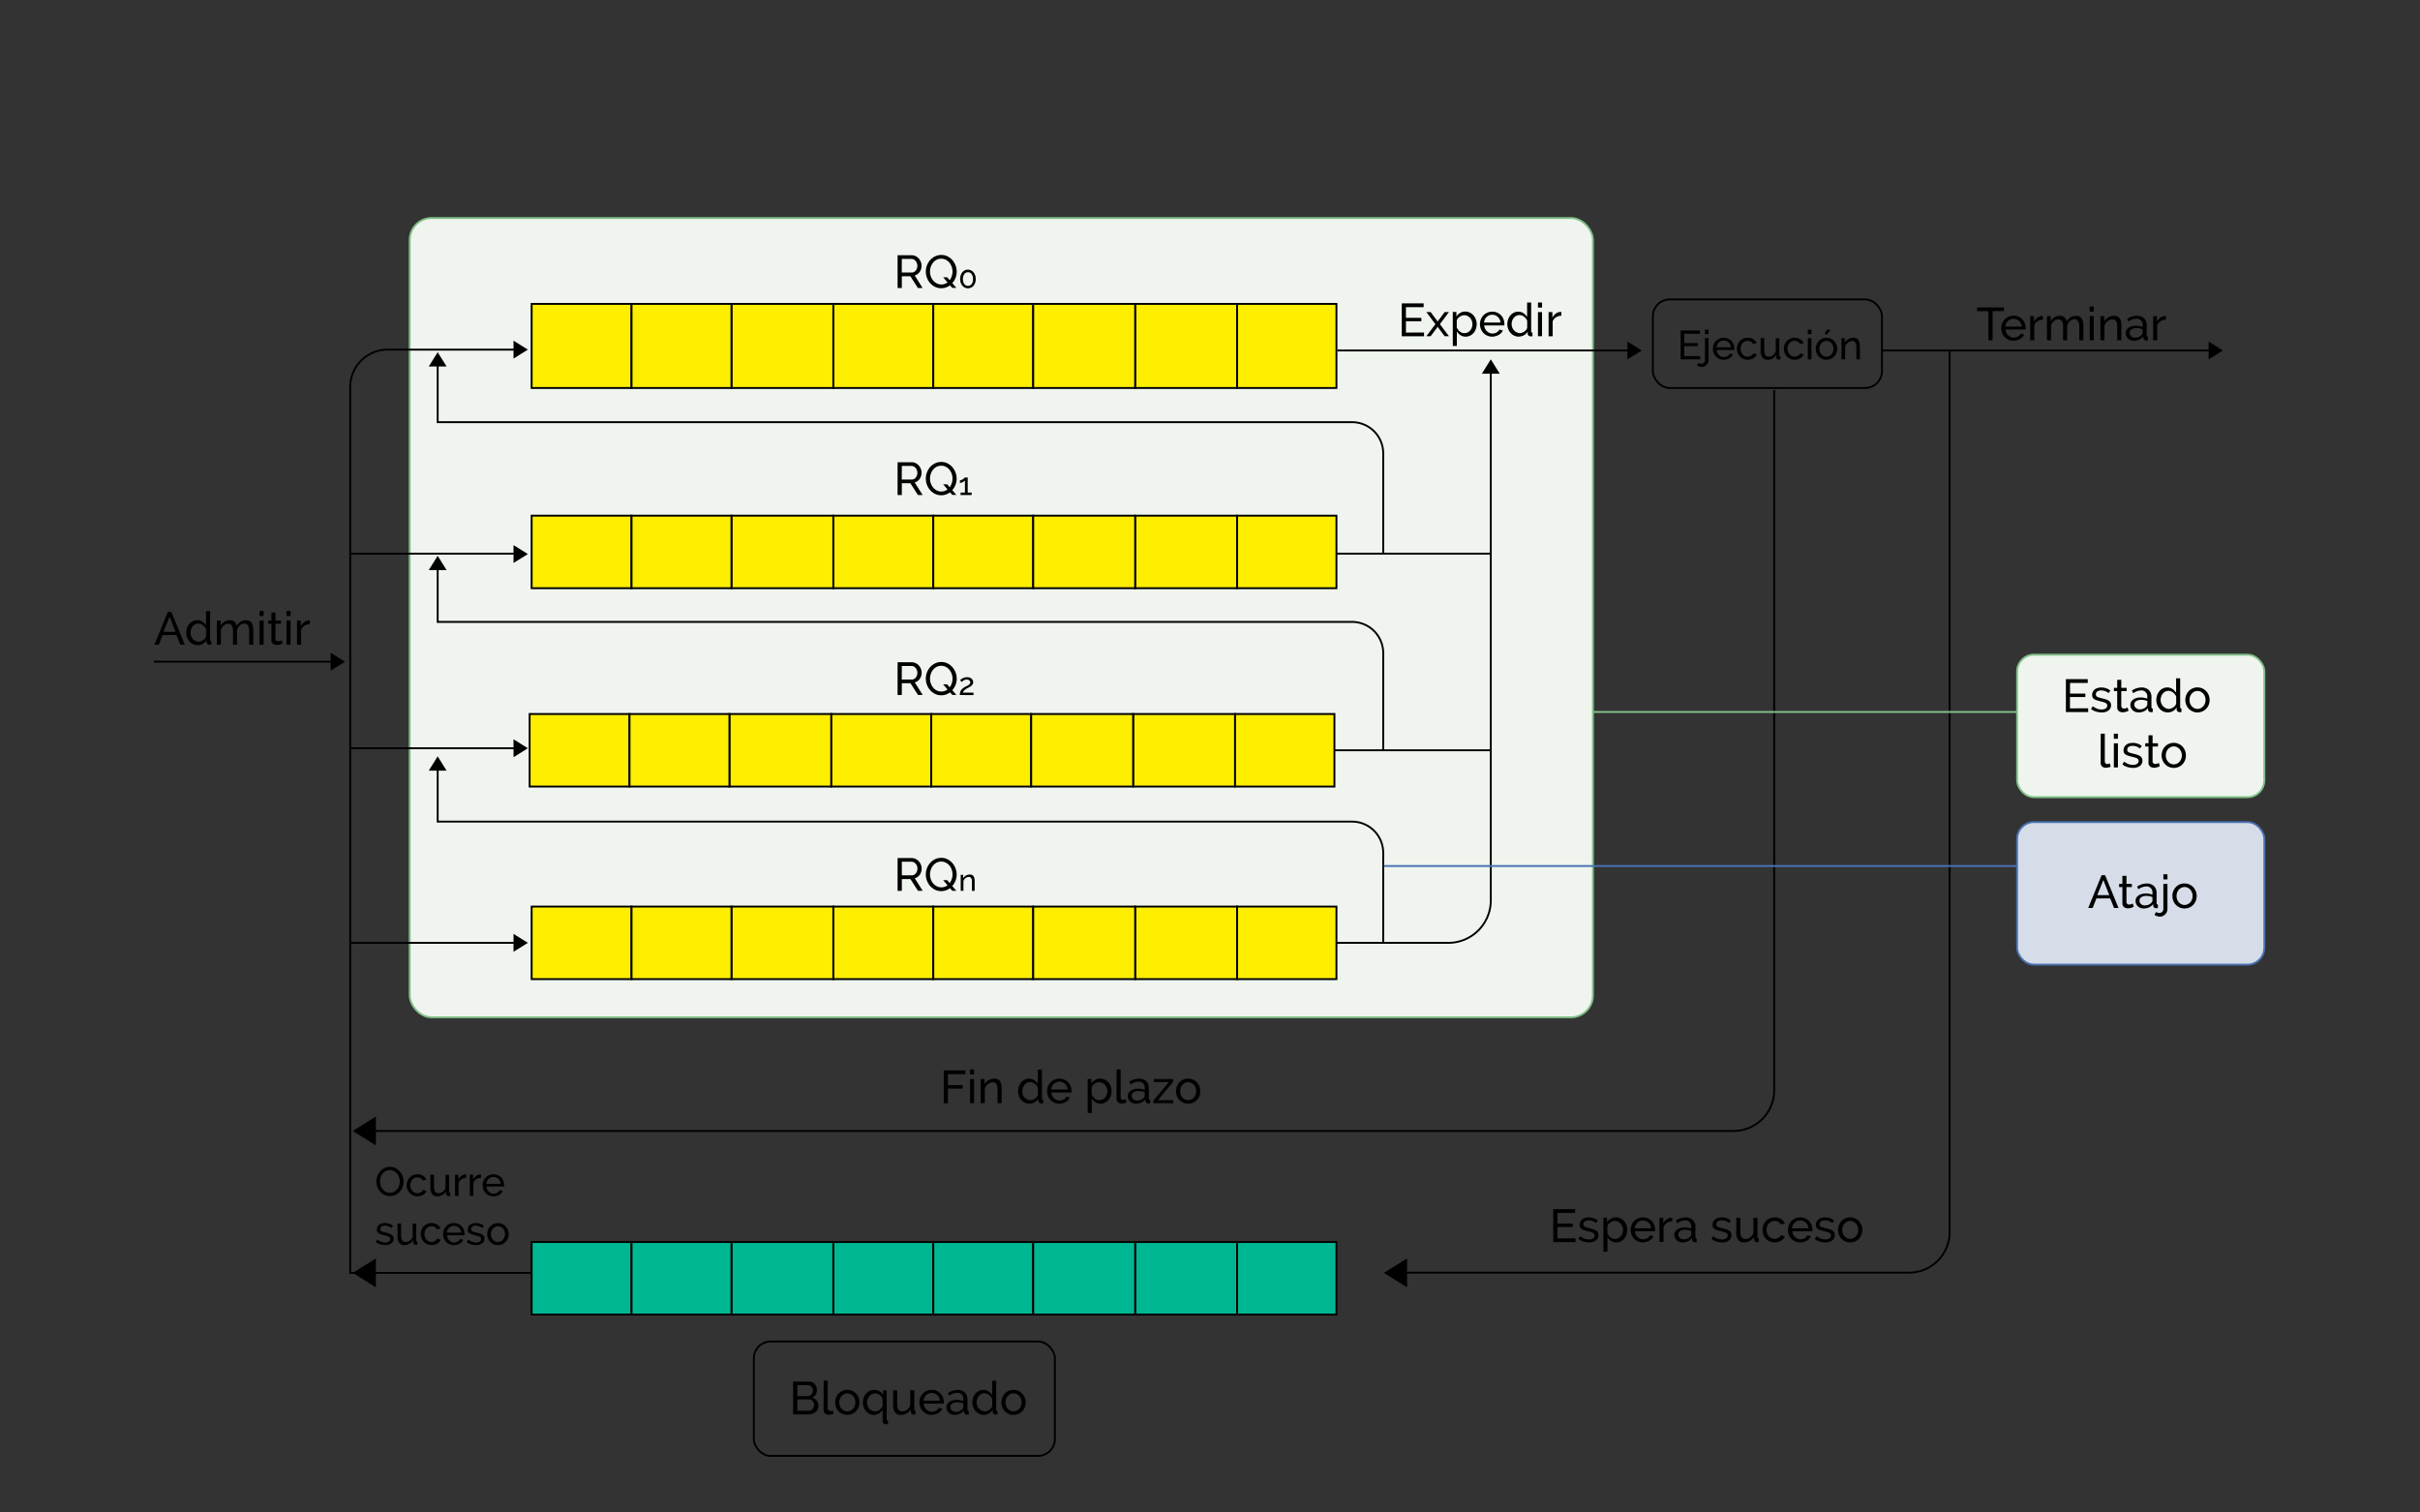 <svg id="Capa_1" data-name="Capa 1" xmlns="http://www.w3.org/2000/svg" viewBox="0 0 1280 800"><rect x="0" y="0" width="1280" height="800" fill="#333333" stroke="none"/><title>p8h1</title><rect x="1066.89" y="434.83" width="130.78" height="75.37" rx="8.92" ry="8.92" fill="#d6dde8" stroke="#4a72b2" stroke-miterlimit="10"/><rect x="1066.89" y="346.28" width="130.78" height="75.37" rx="8.92" ry="8.92" fill="#eff5ee" stroke="#81bf88" stroke-miterlimit="10"/><rect x="216.71" y="115.31" width="625.83" height="422.78" rx="11.62" ry="11.62" fill="#eff5ee" stroke="#81bf88" stroke-miterlimit="10"/><path d="M474.76,152.34V135h7.43a4.71,4.71,0,0,1,2.11.48,5.32,5.32,0,0,1,1.66,1.27,6.08,6.08,0,0,1,1.09,1.78,5.45,5.45,0,0,1,.39,2,6,6,0,0,1-.26,1.75,5.4,5.4,0,0,1-.73,1.53,4.9,4.9,0,0,1-1.15,1.17,4.48,4.48,0,0,1-1.5.71l4.2,6.65h-2.49l-4-6.23H477v6.23Zm2.2-8.19h5.26a2.58,2.58,0,0,0,1.23-.29,2.93,2.93,0,0,0,.94-.79,3.86,3.86,0,0,0,.61-1.16,4.3,4.3,0,0,0,.22-1.37,3.71,3.71,0,0,0-.26-1.38,4.07,4.07,0,0,0-.68-1.15,3.11,3.11,0,0,0-1-.78,2.72,2.72,0,0,0-1.21-.28H477Z"/><path d="M502.5,150.92a8.42,8.42,0,0,1-2.15,1.12,7.41,7.41,0,0,1-2.49.42,7.31,7.31,0,0,1-3.34-.76,8.47,8.47,0,0,1-2.58-2,8.85,8.85,0,0,1-1.66-2.81,9.32,9.32,0,0,1-.59-3.25,9,9,0,0,1,.62-3.32,9.17,9.17,0,0,1,1.72-2.81,8.29,8.29,0,0,1,2.6-1.94,7.44,7.44,0,0,1,3.26-.72,7.13,7.13,0,0,1,3.32.77,8.52,8.52,0,0,1,2.57,2,9.36,9.36,0,0,1,2.25,6,9,9,0,0,1-.62,3.34,9.21,9.21,0,0,1-1.72,2.8l2.18,2.52h-2.15Zm-4.62-.44a5.33,5.33,0,0,0,1.78-.29,5.65,5.65,0,0,0,1.52-.81l-2.32-2.71H501l1.32,1.54a7.67,7.67,0,0,0,1.49-4.55,7.75,7.75,0,0,0-.43-2.55,6.93,6.93,0,0,0-1.22-2.19,6,6,0,0,0-1.88-1.52,5.52,5.52,0,0,0-4.9,0,6,6,0,0,0-1.87,1.55,7.19,7.19,0,0,0-1.19,2.19,7.77,7.77,0,0,0,0,5,7,7,0,0,0,1.21,2.19,5.85,5.85,0,0,0,1.88,1.52A5.29,5.29,0,0,0,497.88,150.48Z"/><path d="M516.1,147.57a6.07,6.07,0,0,1-.31,2,4.85,4.85,0,0,1-.86,1.56,3.94,3.94,0,0,1-1.31,1,3.88,3.88,0,0,1-3.29,0,3.86,3.86,0,0,1-1.3-1,4.94,4.94,0,0,1-.86-1.56,6.49,6.49,0,0,1,0-4A4.94,4.94,0,0,1,509,144a4,4,0,0,1,1.3-1,3.8,3.8,0,0,1,3.29,0,4,4,0,0,1,1.31,1,4.85,4.85,0,0,1,.86,1.56A6.07,6.07,0,0,1,516.1,147.57Zm-1.45,0a5.21,5.21,0,0,0-.2-1.47,3.6,3.6,0,0,0-.55-1.15,2.55,2.55,0,0,0-.85-.74A2.25,2.25,0,0,0,512,144a2.33,2.33,0,0,0-1.1.26,2.45,2.45,0,0,0-.85.74,3.69,3.69,0,0,0-.55,1.15,5.62,5.62,0,0,0,0,2.94,3.59,3.59,0,0,0,.55,1.13,2.48,2.48,0,0,0,.85.73,2.33,2.33,0,0,0,1.1.26,2.25,2.25,0,0,0,1.08-.26,2.58,2.58,0,0,0,.85-.73,3.5,3.5,0,0,0,.55-1.13A5.18,5.18,0,0,0,514.65,147.57Z"/><path d="M474.76,261.84V244.48h7.43a4.71,4.71,0,0,1,2.11.48,5.32,5.32,0,0,1,1.66,1.27,6.08,6.08,0,0,1,1.09,1.78,5.45,5.45,0,0,1,.39,2,6,6,0,0,1-.26,1.75,5.4,5.4,0,0,1-.73,1.53,4.9,4.9,0,0,1-1.15,1.17,4.48,4.48,0,0,1-1.5.71l4.2,6.65h-2.49l-4-6.23H477v6.23Zm2.2-8.19h5.26a2.58,2.58,0,0,0,1.23-.29,2.93,2.93,0,0,0,.94-.79,3.86,3.86,0,0,0,.61-1.16,4.3,4.3,0,0,0,.22-1.37,3.71,3.71,0,0,0-.26-1.38,4.07,4.07,0,0,0-.68-1.15,3.11,3.11,0,0,0-1-.78,2.72,2.72,0,0,0-1.21-.28H477Z"/><path d="M502.5,260.42a8.42,8.42,0,0,1-2.15,1.12,7.41,7.41,0,0,1-2.49.42,7.31,7.31,0,0,1-3.34-.76,8.47,8.47,0,0,1-2.58-2,8.85,8.85,0,0,1-1.66-2.81,9.32,9.32,0,0,1-.59-3.25,9,9,0,0,1,.62-3.32A9.17,9.17,0,0,1,492,247a8.29,8.29,0,0,1,2.6-1.94,7.44,7.44,0,0,1,3.26-.72,7.13,7.13,0,0,1,3.32.77,8.52,8.52,0,0,1,2.57,2,9.36,9.36,0,0,1,2.25,6,9,9,0,0,1-.62,3.34,9.21,9.21,0,0,1-1.72,2.8l2.18,2.52h-2.15Zm-4.62-.44a5.33,5.33,0,0,0,1.78-.29,5.65,5.65,0,0,0,1.52-.81l-2.32-2.71H501l1.32,1.54a7.67,7.67,0,0,0,1.49-4.55,7.75,7.75,0,0,0-.43-2.55,6.93,6.93,0,0,0-1.22-2.19,6,6,0,0,0-1.88-1.52,5.52,5.52,0,0,0-4.9,0,6,6,0,0,0-1.87,1.55,7.19,7.19,0,0,0-1.19,2.19,7.77,7.77,0,0,0,0,5,7,7,0,0,0,1.21,2.19,5.85,5.85,0,0,0,1.88,1.52A5.29,5.29,0,0,0,497.88,260Z"/><path d="M513.92,260.53v1.3h-5.85v-1.3h2.31v-6.36a2.06,2.06,0,0,1-.46.42,4.93,4.93,0,0,1-.69.41,5.85,5.85,0,0,1-.79.32,2.4,2.4,0,0,1-.72.13v-1.37a1.93,1.93,0,0,0,.8-.2,6.06,6.06,0,0,0,.84-.47,6.6,6.6,0,0,0,.68-.52,1.7,1.7,0,0,0,.33-.35h1.47v8Z"/><path d="M474.76,367.63V350.28h7.43a4.71,4.71,0,0,1,2.11.48A5.32,5.32,0,0,1,486,352a6.08,6.08,0,0,1,1.09,1.78,5.45,5.45,0,0,1,.39,2,6,6,0,0,1-.26,1.75,5.4,5.4,0,0,1-.73,1.53,4.9,4.9,0,0,1-1.15,1.17,4.48,4.48,0,0,1-1.5.71l4.2,6.65h-2.49l-4-6.23H477v6.23Zm2.2-8.19h5.26a2.58,2.58,0,0,0,1.23-.29,2.93,2.93,0,0,0,.94-.79,3.86,3.86,0,0,0,.61-1.16,4.3,4.3,0,0,0,.22-1.37,3.71,3.71,0,0,0-.26-1.38,4.07,4.07,0,0,0-.68-1.15,3.11,3.11,0,0,0-1-.78,2.72,2.72,0,0,0-1.21-.28H477Z"/><path d="M502.5,366.22a8.42,8.42,0,0,1-2.15,1.12,7.41,7.41,0,0,1-2.49.42,7.31,7.31,0,0,1-3.34-.76,8.47,8.47,0,0,1-2.58-2,8.85,8.85,0,0,1-1.66-2.81,9.32,9.32,0,0,1-.59-3.25,9,9,0,0,1,.62-3.32,9.17,9.17,0,0,1,1.72-2.81,8.29,8.29,0,0,1,2.6-1.94,7.44,7.44,0,0,1,3.26-.72,7.13,7.13,0,0,1,3.32.77,8.52,8.52,0,0,1,2.57,2,9.36,9.36,0,0,1,2.25,6,9,9,0,0,1-.62,3.34,9.21,9.21,0,0,1-1.72,2.8l2.18,2.52h-2.15Zm-4.62-.44a5.33,5.33,0,0,0,1.78-.29,5.65,5.65,0,0,0,1.52-.81L498.86,362H501l1.32,1.54a7.67,7.67,0,0,0,1.49-4.55,7.75,7.75,0,0,0-.43-2.55,6.93,6.93,0,0,0-1.22-2.19,6,6,0,0,0-1.88-1.52,5.52,5.52,0,0,0-4.9,0,6,6,0,0,0-1.87,1.55,7.19,7.19,0,0,0-1.19,2.19,7.77,7.77,0,0,0,0,5,7,7,0,0,0,1.21,2.19,5.85,5.85,0,0,0,1.88,1.52A5.29,5.29,0,0,0,497.88,365.78Z"/><path d="M507.68,367.63a6.68,6.68,0,0,1,.11-1.22,3.51,3.51,0,0,1,.4-1.09,4.08,4.08,0,0,1,.81-1,7.39,7.39,0,0,1,1.34-.95l1-.51a7.73,7.73,0,0,0,.92-.54,3.27,3.27,0,0,0,.68-.61,1.17,1.17,0,0,0,.27-.77,1.29,1.29,0,0,0-.13-.55,1.48,1.48,0,0,0-.37-.49,1.89,1.89,0,0,0-.61-.34,2.5,2.5,0,0,0-.84-.13,2.7,2.7,0,0,0-.89.14,3.19,3.19,0,0,0-.71.34,3.39,3.39,0,0,0-.54.43c-.15.15-.28.29-.37.41l-.93-1a4.09,4.09,0,0,1,.44-.4,5.33,5.33,0,0,1,.78-.51,5.67,5.67,0,0,1,1.09-.45,4.77,4.77,0,0,1,1.39-.19,4.21,4.21,0,0,1,1.35.2,3,3,0,0,1,1,.56,2.54,2.54,0,0,1,.64.84,2.35,2.35,0,0,1,.23,1,2.15,2.15,0,0,1-.28,1.11,3.47,3.47,0,0,1-.68.83,4.69,4.69,0,0,1-.86.61l-.81.43-.81.43a6.87,6.87,0,0,0-.86.57,4,4,0,0,0-.71.71,1.93,1.93,0,0,0-.38.85h5.56v1.3Z"/><path d="M474.76,471.21V453.85h7.43a4.7,4.7,0,0,1,2.11.48A5.32,5.32,0,0,1,486,455.6a6.1,6.1,0,0,1,1.09,1.78,5.46,5.46,0,0,1,.39,2,6,6,0,0,1-.26,1.75,5.39,5.39,0,0,1-.73,1.53,4.9,4.9,0,0,1-1.15,1.17,4.47,4.47,0,0,1-1.5.71l4.2,6.65h-2.49l-4-6.23H477v6.23ZM477,463h5.26a2.57,2.57,0,0,0,1.23-.29,2.93,2.93,0,0,0,.94-.79,3.86,3.86,0,0,0,.61-1.16,4.3,4.3,0,0,0,.22-1.37A3.71,3.71,0,0,0,485,458a4.06,4.06,0,0,0-.68-1.15,3.11,3.11,0,0,0-1-.78,2.72,2.72,0,0,0-1.21-.28H477Z"/><path d="M502.5,469.79a8.45,8.45,0,0,1-2.15,1.13,7.41,7.41,0,0,1-2.49.42,7.3,7.3,0,0,1-3.34-.76,8.48,8.48,0,0,1-2.58-2,8.84,8.84,0,0,1-1.66-2.81,9.31,9.31,0,0,1-.59-3.25,9,9,0,0,1,.62-3.32A9.16,9.16,0,0,1,492,456.4a8.27,8.27,0,0,1,2.6-1.94,7.45,7.45,0,0,1,3.26-.72,7.13,7.13,0,0,1,3.32.77,8.51,8.51,0,0,1,2.57,2,9.36,9.36,0,0,1,2.25,6,9,9,0,0,1-.62,3.34,9.2,9.2,0,0,1-1.72,2.8l2.18,2.52h-2.15Zm-4.62-.44a5.31,5.31,0,0,0,1.78-.29,5.62,5.62,0,0,0,1.52-.81l-2.32-2.71H501l1.32,1.54a7.68,7.68,0,0,0,1.49-4.55,7.74,7.74,0,0,0-.43-2.55,6.93,6.93,0,0,0-1.22-2.19,6.05,6.05,0,0,0-1.88-1.51,5.51,5.51,0,0,0-4.9,0,5.94,5.94,0,0,0-1.87,1.55,7.19,7.19,0,0,0-1.19,2.19,7.77,7.77,0,0,0,0,5,7,7,0,0,0,1.21,2.19,5.86,5.86,0,0,0,1.88,1.52A5.29,5.29,0,0,0,497.88,469.35Z"/><path d="M515.52,471.21h-1.43v-4.76a3.66,3.66,0,0,0-.42-2,1.42,1.42,0,0,0-1.26-.62,2.41,2.41,0,0,0-.88.17,3.51,3.51,0,0,0-.83.46,3.24,3.24,0,0,0-.68.7,3,3,0,0,0-.44.9v5.13h-1.43V462.7h1.3v1.83a3.75,3.75,0,0,1,1.46-1.43,4.16,4.16,0,0,1,2.08-.54,2.51,2.51,0,0,1,1.22.27,2.07,2.07,0,0,1,.78.75,3.33,3.33,0,0,1,.42,1.13,7.74,7.74,0,0,1,.12,1.42Z"/><path d="M499.17,583.51V566.16h11.46v2h-9.26v5.79h7.8v1.83h-7.8v7.77Z"/><path d="M513.08,568.36v-2.69h2.15v2.69Zm0,15.16V570.75h2.15v12.76Z"/><path d="M529.78,583.51h-2.15v-7.14a5.5,5.5,0,0,0-.62-3,2.13,2.13,0,0,0-1.89-.93,3.62,3.62,0,0,0-1.32.26,5.24,5.24,0,0,0-1.25.7,4.86,4.86,0,0,0-1,1.05,4.5,4.5,0,0,0-.66,1.34v7.7H518.7V570.75h2v2.74a5.61,5.61,0,0,1,2.19-2.15,6.23,6.23,0,0,1,3.12-.81,3.77,3.77,0,0,1,1.83.4,3.11,3.11,0,0,1,1.17,1.12,5,5,0,0,1,.62,1.7,11.52,11.52,0,0,1,.18,2.13Z"/><path d="M544.56,583.76a5.61,5.61,0,0,1-2.44-.54,6.07,6.07,0,0,1-1.93-1.44,6.66,6.66,0,0,1-1.26-2.1,7.06,7.06,0,0,1-.45-2.52,7.61,7.61,0,0,1,.43-2.55,6.65,6.65,0,0,1,1.2-2.11,5.71,5.71,0,0,1,1.83-1.43,5.19,5.19,0,0,1,2.33-.53,4.84,4.84,0,0,1,2.75.81,6.36,6.36,0,0,1,1.92,2v-7.63h2.15v15.2q0,.76.68.78v1.86l-.55.07-.4,0a1.61,1.61,0,0,1-1.11-.43,1.3,1.3,0,0,1-.48-1v-1.08a5.49,5.49,0,0,1-4.67,2.64Zm.51-1.86a3.63,3.63,0,0,0,1.21-.22,4.72,4.72,0,0,0,1.17-.61,4.43,4.43,0,0,0,1-.92,2.72,2.72,0,0,0,.53-1.11v-3.67a4.05,4.05,0,0,0-.66-1.16,5.22,5.22,0,0,0-1-1,4.82,4.82,0,0,0-1.17-.64,3.53,3.53,0,0,0-1.23-.23,3.66,3.66,0,0,0-1.72.4,4.22,4.22,0,0,0-1.32,1.08,4.88,4.88,0,0,0-.84,1.54,5.51,5.51,0,0,0-.29,1.77A4.91,4.91,0,0,0,541,579a4.76,4.76,0,0,0,.93,1.5,4.48,4.48,0,0,0,1.38,1A4,4,0,0,0,545.08,581.9Z"/><path d="M560.33,583.76a6.49,6.49,0,0,1-2.64-.53,6.23,6.23,0,0,1-2.05-1.43,6.51,6.51,0,0,1-1.33-2.11,6.91,6.91,0,0,1-.48-2.55,6.82,6.82,0,0,1,.48-2.54,6.46,6.46,0,0,1,1.34-2.1,6.38,6.38,0,0,1,2.07-1.43,6.49,6.49,0,0,1,2.64-.53,6.2,6.2,0,0,1,5.93,4,6.85,6.85,0,0,1,.45,2.46c0,.18,0,.34,0,.49a2.62,2.62,0,0,1,0,.34H556.1a4.94,4.94,0,0,0,.44,1.74,4.47,4.47,0,0,0,1,1.34,4.4,4.4,0,0,0,1.33.88,4,4,0,0,0,1.58.32,4.22,4.22,0,0,0,1.15-.16,5,5,0,0,0,1.05-.43,3.67,3.67,0,0,0,.87-.66A2.69,2.69,0,0,0,564,580l1.86.51a4.7,4.7,0,0,1-.87,1.3,5.78,5.78,0,0,1-1.27,1,6.58,6.58,0,0,1-1.6.67A6.81,6.81,0,0,1,560.33,583.76Zm4.38-7.48a4.61,4.61,0,0,0-.45-1.67,4.51,4.51,0,0,0-1-1.31,4.37,4.37,0,0,0-4.56-.84,4.15,4.15,0,0,0-1.33.86,4.32,4.32,0,0,0-.93,1.31,4.8,4.8,0,0,0-.43,1.66Z"/><path d="M582.18,583.76a5,5,0,0,1-2.8-.78,5.93,5.93,0,0,1-1.92-2v7.72h-2.15v-18h1.91v2.4a5.92,5.92,0,0,1,2-1.89,5.13,5.13,0,0,1,2.68-.72,5.44,5.44,0,0,1,2.42.54,6.06,6.06,0,0,1,1.91,1.45,6.82,6.82,0,0,1,1.26,2.11,7,7,0,0,1,.45,2.49,7.88,7.88,0,0,1-.42,2.58,6.44,6.44,0,0,1-1.17,2.1,5.66,5.66,0,0,1-1.81,1.42A5.12,5.12,0,0,1,582.18,583.76Zm-.66-1.86a3.66,3.66,0,0,0,1.72-.4,4.21,4.21,0,0,0,1.32-1.08,4.89,4.89,0,0,0,.84-1.53,5.38,5.38,0,0,0,.29-1.76,5,5,0,0,0-1.27-3.34,4.42,4.42,0,0,0-1.38-1,4,4,0,0,0-1.72-.38,3.47,3.47,0,0,0-1.21.23,5.37,5.37,0,0,0-1.17.61,4.19,4.19,0,0,0-1,.9,2.72,2.72,0,0,0-.53,1.11v3.64a5.49,5.49,0,0,0,.68,1.19,4.77,4.77,0,0,0,1,1,4.62,4.62,0,0,0,1.15.64A3.54,3.54,0,0,0,581.52,581.9Z"/><path d="M590.59,565.67h2.15v14.54a1.56,1.56,0,0,0,.38,1.11,1.39,1.39,0,0,0,1.06.4,2.83,2.83,0,0,0,.64-.09,5.09,5.09,0,0,0,.68-.21l.34,1.74a7,7,0,0,1-1.27.37,6.71,6.71,0,0,1-1.3.15,2.68,2.68,0,0,1-2-.71,2.65,2.65,0,0,1-.72-2Z"/><path d="M600.81,583.76a4.59,4.59,0,0,1-1.69-.31,4.18,4.18,0,0,1-1.36-.84,4,4,0,0,1-.9-1.26,3.74,3.74,0,0,1-.33-1.58,3.3,3.3,0,0,1,.39-1.6,3.63,3.63,0,0,1,1.11-1.23,5.71,5.71,0,0,1,1.71-.81,7.59,7.59,0,0,1,2.16-.29,10.63,10.63,0,0,1,1.88.17,8.72,8.72,0,0,1,1.69.46v-1a3.07,3.07,0,0,0-3.37-3.35,7.14,7.14,0,0,0-4.06,1.49l-.71-1.39a8.82,8.82,0,0,1,5-1.66,5.45,5.45,0,0,1,3.92,1.34,5,5,0,0,1,1.41,3.79v5.21q0,.76.68.78v1.86l-.56.07-.46,0a1.37,1.37,0,0,1-1-.38,1.55,1.55,0,0,1-.45-.92l0-.91a5.52,5.52,0,0,1-2.16,1.75A6.64,6.64,0,0,1,600.81,583.76Zm.56-1.61a5.34,5.34,0,0,0,2.14-.43,3.51,3.51,0,0,0,1.5-1.14,1.36,1.36,0,0,0,.46-1v-1.88a8.86,8.86,0,0,0-3.25-.61,4.61,4.61,0,0,0-2.63.68,2.07,2.07,0,0,0-1,1.78,2.42,2.42,0,0,0,.21,1,2.38,2.38,0,0,0,.59.81,2.79,2.79,0,0,0,.89.54A3.05,3.05,0,0,0,601.37,582.15Z"/><path d="M610.07,582.12l8.16-9.8h-7.94v-1.56h10.24v1.39l-8.12,9.8h8.14v1.56H610.07Z"/><path d="M628.45,583.76a6.25,6.25,0,0,1-4.66-2,6.48,6.48,0,0,1-1.31-2.1,6.9,6.9,0,0,1-.46-2.52,6.82,6.82,0,0,1,.48-2.54,6.67,6.67,0,0,1,1.32-2.1,6.29,6.29,0,0,1,2-1.44,6.23,6.23,0,0,1,2.6-.54,6.32,6.32,0,0,1,4.66,2,6.68,6.68,0,0,1,1.32,2.1,6.81,6.81,0,0,1,.48,2.54,6.9,6.9,0,0,1-.46,2.52,6.35,6.35,0,0,1-3.36,3.54A6.31,6.31,0,0,1,628.45,583.76Zm-4.23-6.58a5.12,5.12,0,0,0,.33,1.86,4.72,4.72,0,0,0,.9,1.49,4.27,4.27,0,0,0,1.34,1,3.9,3.9,0,0,0,3.3,0,4.34,4.34,0,0,0,1.36-1,4.75,4.75,0,0,0,.92-1.52,5.22,5.22,0,0,0,.33-1.87,5.16,5.16,0,0,0-.33-1.85,4.76,4.76,0,0,0-.92-1.52,4.32,4.32,0,0,0-1.36-1,3.78,3.78,0,0,0-1.65-.37,3.7,3.7,0,0,0-1.65.38,4.36,4.36,0,0,0-1.34,1,4.88,4.88,0,0,0-.9,1.52A5.23,5.23,0,0,0,624.23,577.18Z"/><path d="M432.86,743.65a4.14,4.14,0,0,1-.4,1.83,4.26,4.26,0,0,1-1.1,1.42,5,5,0,0,1-1.61.91,6,6,0,0,1-2,.32h-8.24V730.77h8.63a3.43,3.43,0,0,1,1.64.39,4.08,4.08,0,0,1,1.25,1,4.64,4.64,0,0,1,.79,1.42,4.77,4.77,0,0,1,.28,1.6,4.64,4.64,0,0,1-.65,2.4,4,4,0,0,1-1.85,1.64,4.36,4.36,0,0,1,2.36,1.63A4.61,4.61,0,0,1,432.86,743.65Zm-11.12-11v5.79h5.52a2.47,2.47,0,0,0,1.08-.23,2.67,2.67,0,0,0,.84-.62,3,3,0,0,0,.77-2,3.34,3.34,0,0,0-.2-1.15,3,3,0,0,0-.53-.93,2.3,2.3,0,0,0-.81-.61,2.4,2.4,0,0,0-1-.22Zm8.9,10.58a3.2,3.2,0,0,0-.21-1.14,3.26,3.26,0,0,0-.56-1,2.67,2.67,0,0,0-.84-.66,2.37,2.37,0,0,0-1.08-.25h-6.21v6h6a2.58,2.58,0,0,0,1.12-.25,3.11,3.11,0,0,0,.9-.65,3,3,0,0,0,.83-2.07Z"/><path d="M435.65,730.28h2.15v14.54a1.56,1.56,0,0,0,.38,1.11,1.39,1.39,0,0,0,1.06.4,2.83,2.83,0,0,0,.64-.09,5.09,5.09,0,0,0,.68-.21l.34,1.74a7,7,0,0,1-1.27.37,6.71,6.71,0,0,1-1.3.15,2.68,2.68,0,0,1-2-.71,2.65,2.65,0,0,1-.72-2Z"/><path d="M448.16,748.37a6.25,6.25,0,0,1-4.66-2,6.48,6.48,0,0,1-1.31-2.1,6.9,6.9,0,0,1-.46-2.52,6.82,6.82,0,0,1,.48-2.54,6.67,6.67,0,0,1,1.32-2.1,6.29,6.29,0,0,1,2-1.44,6.23,6.23,0,0,1,2.6-.54,6.32,6.32,0,0,1,4.66,2,6.68,6.68,0,0,1,1.32,2.1,6.81,6.81,0,0,1,.48,2.54,6.9,6.9,0,0,1-.46,2.52,6.35,6.35,0,0,1-3.36,3.54A6.31,6.31,0,0,1,448.16,748.37Zm-4.23-6.58a5.12,5.12,0,0,0,.33,1.86,4.72,4.72,0,0,0,.9,1.49,4.27,4.27,0,0,0,1.34,1,3.9,3.9,0,0,0,3.3,0,4.34,4.34,0,0,0,1.36-1,4.75,4.75,0,0,0,.92-1.52,5.22,5.22,0,0,0,.33-1.87,5.16,5.16,0,0,0-.33-1.85,4.76,4.76,0,0,0-.92-1.52,4.32,4.32,0,0,0-1.36-1,3.78,3.78,0,0,0-1.65-.37,3.7,3.7,0,0,0-1.65.38,4.36,4.36,0,0,0-1.34,1,4.88,4.88,0,0,0-.9,1.52A5.23,5.23,0,0,0,443.93,741.79Z"/><path d="M462.12,748.37a5,5,0,0,1-2.32-.54,5.67,5.67,0,0,1-1.81-1.46,6.74,6.74,0,0,1-1.17-2.11,7.61,7.61,0,0,1-.42-2.52,7,7,0,0,1,.46-2.54,6.72,6.72,0,0,1,1.28-2.1,6.13,6.13,0,0,1,1.92-1.43,5.43,5.43,0,0,1,2.37-.53,5.17,5.17,0,0,1,2.71.73,5.55,5.55,0,0,1,1.93,1.91v-2.42H469v15.23q0,.76.68.78v1.86a9.27,9.27,0,0,1-1.15.07,1.62,1.62,0,0,1-1.19-.5,1.65,1.65,0,0,1-.5-1.21v-6A5.37,5.37,0,0,1,462.12,748.37Zm.73-1.86a3.65,3.65,0,0,0,2.36-.79,6.5,6.5,0,0,0,1.63-1.94v-3.67a3.23,3.23,0,0,0-.51-1.19,4.19,4.19,0,0,0-.94-1,5.1,5.1,0,0,0-1.2-.67,3.47,3.47,0,0,0-1.28-.26,3.73,3.73,0,0,0-1.74.4,4.45,4.45,0,0,0-1.36,1.08,5,5,0,0,0-.89,1.54,5.12,5.12,0,0,0-.32,1.77,5.25,5.25,0,0,0,.32,1.82,4.65,4.65,0,0,0,.88,1.5,4.23,4.23,0,0,0,1.34,1A3.87,3.87,0,0,0,462.85,746.51Z"/><path d="M476.39,748.37a3.57,3.57,0,0,1-3-1.34,6.55,6.55,0,0,1-1-4v-7.65h2.15v7.24q0,3.91,2.71,3.91a4.14,4.14,0,0,0,2.48-.84,5,5,0,0,0,1.72-2.31v-8h2.15v10.12q0,.76.68.78v1.86l-.57.06h-.4a1.54,1.54,0,0,1-1.06-.38,1.28,1.28,0,0,1-.45-.94l0-1.49a5.92,5.92,0,0,1-2.25,2.21A6.22,6.22,0,0,1,476.39,748.37Z"/><path d="M492.79,748.37a6.49,6.49,0,0,1-2.64-.53,6.23,6.23,0,0,1-2.05-1.43,6.51,6.51,0,0,1-1.33-2.11,6.91,6.91,0,0,1-.48-2.55,6.82,6.82,0,0,1,.48-2.54,6.46,6.46,0,0,1,1.34-2.1,6.38,6.38,0,0,1,2.07-1.43,6.49,6.49,0,0,1,2.64-.53,6.2,6.2,0,0,1,5.93,4,6.85,6.85,0,0,1,.45,2.46c0,.18,0,.34,0,.49a2.62,2.62,0,0,1,0,.34H488.57a4.94,4.94,0,0,0,.44,1.74,4.47,4.47,0,0,0,1,1.34,4.4,4.4,0,0,0,1.33.88,4,4,0,0,0,1.58.32,4.22,4.22,0,0,0,1.15-.16,5,5,0,0,0,1.05-.43,3.67,3.67,0,0,0,.87-.66,2.69,2.69,0,0,0,.57-.88l1.86.51a4.7,4.7,0,0,1-.87,1.3,5.78,5.78,0,0,1-1.27,1,6.58,6.58,0,0,1-1.6.67A6.81,6.81,0,0,1,492.79,748.37Zm4.38-7.48a4.61,4.61,0,0,0-.45-1.67,4.51,4.51,0,0,0-1-1.31,4.37,4.37,0,0,0-4.56-.84,4.15,4.15,0,0,0-1.33.86,4.32,4.32,0,0,0-.93,1.31,4.8,4.8,0,0,0-.43,1.66Z"/><path d="M504.87,748.37a4.59,4.59,0,0,1-1.69-.31,4.18,4.18,0,0,1-1.36-.84,4,4,0,0,1-.9-1.26,3.74,3.74,0,0,1-.33-1.58,3.3,3.3,0,0,1,.39-1.6,3.63,3.63,0,0,1,1.11-1.23,5.71,5.71,0,0,1,1.71-.81,7.59,7.59,0,0,1,2.16-.29,10.63,10.63,0,0,1,1.88.17,8.72,8.72,0,0,1,1.69.46v-1a3.07,3.07,0,0,0-3.37-3.35,7.14,7.14,0,0,0-4.06,1.49l-.71-1.39a8.82,8.82,0,0,1,5-1.66,5.45,5.45,0,0,1,3.92,1.34,5,5,0,0,1,1.41,3.79v5.21q0,.76.68.78v1.86l-.56.07-.46,0a1.37,1.37,0,0,1-1-.38,1.55,1.55,0,0,1-.45-.92l0-.91a5.52,5.52,0,0,1-2.16,1.75A6.64,6.64,0,0,1,504.87,748.37Zm.56-1.61a5.34,5.34,0,0,0,2.14-.43,3.51,3.51,0,0,0,1.5-1.14,1.36,1.36,0,0,0,.46-1v-1.88a8.86,8.86,0,0,0-3.25-.61,4.61,4.61,0,0,0-2.63.68,2.07,2.07,0,0,0-1,1.78,2.42,2.42,0,0,0,.21,1,2.38,2.38,0,0,0,.59.81,2.79,2.79,0,0,0,.89.54A3.05,3.05,0,0,0,505.43,746.76Z"/><path d="M520.39,748.37a5.61,5.61,0,0,1-2.44-.54,6.07,6.07,0,0,1-1.93-1.44,6.66,6.66,0,0,1-1.26-2.1,7.06,7.06,0,0,1-.45-2.52,7.61,7.61,0,0,1,.43-2.55,6.65,6.65,0,0,1,1.2-2.11,5.71,5.71,0,0,1,1.83-1.43,5.19,5.19,0,0,1,2.33-.53,4.84,4.84,0,0,1,2.75.81,6.36,6.36,0,0,1,1.92,2v-7.63h2.15v15.2q0,.76.68.78v1.86l-.55.07-.4,0a1.61,1.61,0,0,1-1.11-.43,1.3,1.3,0,0,1-.48-1v-1.08a5.49,5.49,0,0,1-4.67,2.64Zm.51-1.86a3.63,3.63,0,0,0,1.21-.22,4.72,4.72,0,0,0,1.17-.61,4.43,4.43,0,0,0,1-.92,2.72,2.72,0,0,0,.53-1.11V740a4.05,4.05,0,0,0-.66-1.16,5.22,5.22,0,0,0-1-1,4.82,4.82,0,0,0-1.17-.64,3.53,3.53,0,0,0-1.23-.23,3.66,3.66,0,0,0-1.72.4,4.22,4.22,0,0,0-1.32,1.08,4.88,4.88,0,0,0-.84,1.54,5.51,5.51,0,0,0-.29,1.77,4.91,4.91,0,0,0,.34,1.82,4.76,4.76,0,0,0,.93,1.5,4.48,4.48,0,0,0,1.38,1A4,4,0,0,0,520.9,746.51Z"/><path d="M536.08,748.37a6.25,6.25,0,0,1-4.66-2,6.48,6.48,0,0,1-1.31-2.1,6.9,6.9,0,0,1-.46-2.52,6.82,6.82,0,0,1,.48-2.54,6.67,6.67,0,0,1,1.32-2.1,6.29,6.29,0,0,1,2-1.44,6.23,6.23,0,0,1,2.6-.54,6.32,6.32,0,0,1,4.66,2,6.68,6.68,0,0,1,1.32,2.1,6.81,6.81,0,0,1,.48,2.54,6.9,6.9,0,0,1-.46,2.52,6.35,6.35,0,0,1-3.36,3.54A6.31,6.31,0,0,1,536.08,748.37Zm-4.23-6.58a5.12,5.12,0,0,0,.33,1.86,4.72,4.72,0,0,0,.9,1.49,4.27,4.27,0,0,0,1.34,1,3.9,3.9,0,0,0,3.3,0,4.34,4.34,0,0,0,1.36-1,4.75,4.75,0,0,0,.92-1.52,5.22,5.22,0,0,0,.33-1.87,5.16,5.16,0,0,0-.33-1.85,4.76,4.76,0,0,0-.92-1.52,4.32,4.32,0,0,0-1.36-1,3.78,3.78,0,0,0-1.65-.37,3.7,3.7,0,0,0-1.65.38,4.36,4.36,0,0,0-1.34,1,4.88,4.88,0,0,0-.9,1.52A5.23,5.23,0,0,0,531.86,741.79Z"/><path d="M1111.59,462.92h1.86l7.09,17.35h-2.35l-2.05-5.08h-7.28l-2,5.08h-2.35Zm4.06,10.56-3.13-8-3.23,8Z"/><path d="M1128.56,479.64l-.51.23q-.32.13-.72.27a6.32,6.32,0,0,1-.88.22,5.63,5.63,0,0,1-1,.08,3.27,3.27,0,0,1-2-.65,2.37,2.37,0,0,1-.86-2V469.2h-1.74v-1.69h1.74v-4.25h2.15v4.25h2.86v1.69h-2.86v7.92a1.33,1.33,0,0,0,.46,1,1.56,1.56,0,0,0,1,.32,3.13,3.13,0,0,0,1.16-.21,5,5,0,0,0,.72-.33Z"/><path d="M1133.83,480.52a4.59,4.59,0,0,1-1.69-.31,4.18,4.18,0,0,1-1.36-.84,4,4,0,0,1-.9-1.26,3.75,3.75,0,0,1-.33-1.58,3.3,3.3,0,0,1,.39-1.6,3.64,3.64,0,0,1,1.11-1.23,5.72,5.72,0,0,1,1.71-.81,7.6,7.6,0,0,1,2.16-.29,10.62,10.62,0,0,1,1.88.17,8.72,8.72,0,0,1,1.69.46v-1a3.07,3.07,0,0,0-3.37-3.35,7.14,7.14,0,0,0-4.06,1.49l-.71-1.39a8.82,8.82,0,0,1,5-1.66,5.44,5.44,0,0,1,3.92,1.34,5,5,0,0,1,1.41,3.79v5.21q0,.76.68.78v1.86l-.56.07-.46,0a1.37,1.37,0,0,1-1-.38,1.56,1.56,0,0,1-.45-.92l0-.91a5.51,5.51,0,0,1-2.16,1.75A6.64,6.64,0,0,1,1133.83,480.52Zm.56-1.61a5.34,5.34,0,0,0,2.14-.43,3.5,3.5,0,0,0,1.5-1.14,1.36,1.36,0,0,0,.46-1V474.5a8.86,8.86,0,0,0-3.25-.61,4.61,4.61,0,0,0-2.63.68,2.07,2.07,0,0,0-1,1.78,2.42,2.42,0,0,0,.21,1,2.38,2.38,0,0,0,.59.81,2.78,2.78,0,0,0,.89.54A3,3,0,0,0,1134.4,478.9Z"/><path d="M1142.46,484.82a5.1,5.1,0,0,1-1.6-.25,3.63,3.63,0,0,1-1.33-.78l1-1.44a1.89,1.89,0,0,0,.79.44,3.43,3.43,0,0,0,.89.12,1.9,1.9,0,0,0,.76-.16,2.4,2.4,0,0,0,.66-.43,2,2,0,0,0,.46-.66,2,2,0,0,0,.17-.83V467.51h2.15v13.18a4.13,4.13,0,0,1-.33,1.66,4.21,4.21,0,0,1-.88,1.31,4,4,0,0,1-1.26.86A3.74,3.74,0,0,1,1142.46,484.82Zm1.81-19.7v-2.69h2.15v2.69Z"/><path d="M1155.47,480.52a6.25,6.25,0,0,1-4.66-2,6.46,6.46,0,0,1-1.31-2.1,7,7,0,0,1,0-5.06,6.68,6.68,0,0,1,1.32-2.1,6.3,6.3,0,0,1,2-1.44,6.23,6.23,0,0,1,2.6-.54,6.32,6.32,0,0,1,4.66,2,6.67,6.67,0,0,1,1.32,2.1,6.82,6.82,0,0,1,.48,2.54,6.9,6.9,0,0,1-.46,2.52,6.38,6.38,0,0,1-1.32,2.1,6.44,6.44,0,0,1-2,1.44A6.31,6.31,0,0,1,1155.47,480.52Zm-4.23-6.58a5.1,5.1,0,0,0,.33,1.86,4.72,4.72,0,0,0,.9,1.49,4.28,4.28,0,0,0,1.34,1,3.9,3.9,0,0,0,3.3,0,4.35,4.35,0,0,0,1.36-1,4.75,4.75,0,0,0,.92-1.52,5.2,5.2,0,0,0,.33-1.87,5.14,5.14,0,0,0-.33-1.85,4.76,4.76,0,0,0-.92-1.52,4.33,4.33,0,0,0-1.36-1,3.78,3.78,0,0,0-1.65-.37,3.69,3.69,0,0,0-1.65.38,4.36,4.36,0,0,0-1.34,1,4.88,4.88,0,0,0-.9,1.52A5.21,5.21,0,0,0,1151.24,473.94Z"/><path d="M1104.48,374.63v2H1092.7V359.23h11.56v2h-9.36v5.62H1103v1.83h-8.14v6Z"/><path d="M1111.62,376.83a9.89,9.89,0,0,1-3-.48A7.46,7.46,0,0,1,1106,375l.93-1.44a9,9,0,0,0,2.25,1.28,6.61,6.61,0,0,0,2.37.43,3.92,3.92,0,0,0,2.21-.55,1.76,1.76,0,0,0,.82-1.55,1.4,1.4,0,0,0-.22-.79,1.85,1.85,0,0,0-.66-.57,5.41,5.41,0,0,0-1.12-.44q-.68-.2-1.59-.42-1.15-.29-2-.56a5.35,5.35,0,0,1-1.37-.64,2.22,2.22,0,0,1-.78-.88,2.94,2.94,0,0,1-.24-1.27,3.71,3.71,0,0,1,.38-1.7,3.6,3.6,0,0,1,1-1.25,4.69,4.69,0,0,1,1.55-.76,6.92,6.92,0,0,1,1.92-.26,7.64,7.64,0,0,1,2.69.46,6.63,6.63,0,0,1,2.1,1.22l-1,1.3a5.49,5.49,0,0,0-1.81-1.06,6.11,6.11,0,0,0-2.05-.35,3.75,3.75,0,0,0-2,.5,1.73,1.73,0,0,0-.82,1.6,1.52,1.52,0,0,0,.16.73,1.38,1.38,0,0,0,.53.51,4.12,4.12,0,0,0,.94.39q.57.17,1.38.37,1.27.29,2.21.6a6.41,6.41,0,0,1,1.56.72,2.79,2.79,0,0,1,.93,1,2.83,2.83,0,0,1,.31,1.37,3.39,3.39,0,0,1-1.37,2.84A5.91,5.91,0,0,1,1111.62,376.83Z"/><path d="M1125.82,375.95l-.51.23q-.32.13-.72.27a6.33,6.33,0,0,1-.88.22,5.58,5.58,0,0,1-1,.09,3.27,3.27,0,0,1-2-.65,2.37,2.37,0,0,1-.86-2v-8.58h-1.74v-1.69h1.74v-4.25H1122v4.25h2.86v1.69H1122v7.92a1.33,1.33,0,0,0,.46,1,1.56,1.56,0,0,0,1,.32,3.13,3.13,0,0,0,1.16-.21,5,5,0,0,0,.72-.33Z"/><path d="M1131.1,376.83a4.6,4.6,0,0,1-1.69-.31,4.19,4.19,0,0,1-1.36-.84,4,4,0,0,1-.9-1.26,3.75,3.75,0,0,1-.33-1.58,3.3,3.3,0,0,1,.39-1.6,3.65,3.65,0,0,1,1.11-1.23,5.73,5.73,0,0,1,1.71-.81,7.59,7.59,0,0,1,2.16-.29,10.67,10.67,0,0,1,1.88.17,8.68,8.68,0,0,1,1.69.46v-1a3.08,3.08,0,0,0-3.37-3.35,7.14,7.14,0,0,0-4.06,1.49l-.71-1.39a8.82,8.82,0,0,1,5-1.66,5.44,5.44,0,0,1,3.92,1.34,5,5,0,0,1,1.41,3.79v5.21q0,.76.68.78v1.86l-.56.07-.46,0a1.37,1.37,0,0,1-1-.38,1.56,1.56,0,0,1-.45-.92l0-.9a5.51,5.51,0,0,1-2.16,1.75A6.64,6.64,0,0,1,1131.1,376.83Zm.56-1.61a5.34,5.34,0,0,0,2.14-.43,3.52,3.52,0,0,0,1.5-1.14,1.36,1.36,0,0,0,.46-1v-1.88a8.86,8.86,0,0,0-3.25-.61,4.61,4.61,0,0,0-2.63.68,2.07,2.07,0,0,0-1,1.78,2.42,2.42,0,0,0,.21,1,2.39,2.39,0,0,0,.59.81,2.79,2.79,0,0,0,.89.54A3,3,0,0,0,1131.66,375.22Z"/><path d="M1146.62,376.83a5.59,5.59,0,0,1-2.44-.54,6.05,6.05,0,0,1-1.93-1.44,6.67,6.67,0,0,1-1.26-2.1,7.06,7.06,0,0,1-.45-2.52,7.61,7.61,0,0,1,.43-2.55,6.63,6.63,0,0,1,1.2-2.11,5.69,5.69,0,0,1,1.83-1.43,5.2,5.2,0,0,1,2.33-.53,4.84,4.84,0,0,1,2.75.81,6.35,6.35,0,0,1,1.92,2v-7.63h2.15v15.2q0,.76.68.78v1.86l-.55.07-.4,0a1.61,1.61,0,0,1-1.11-.43,1.29,1.29,0,0,1-.48-1v-1.08a5.49,5.49,0,0,1-4.67,2.64Zm.51-1.86a3.61,3.61,0,0,0,1.21-.22,4.73,4.73,0,0,0,1.17-.61,4.42,4.42,0,0,0,1-.92,2.75,2.75,0,0,0,.53-1.11v-3.67a4,4,0,0,0-.66-1.16,5.2,5.2,0,0,0-1-1,4.84,4.84,0,0,0-1.17-.64,3.52,3.52,0,0,0-1.23-.23,3.66,3.66,0,0,0-1.72.4,4.22,4.22,0,0,0-1.32,1.08,4.86,4.86,0,0,0-.84,1.54,5.51,5.51,0,0,0-.29,1.77,4.91,4.91,0,0,0,.34,1.82,4.79,4.79,0,0,0,.93,1.5,4.49,4.49,0,0,0,1.38,1A3.94,3.94,0,0,0,1147.14,375Z"/><path d="M1162.32,376.83a6.26,6.26,0,0,1-4.66-2,6.46,6.46,0,0,1-1.31-2.1,7,7,0,0,1,0-5.06,6.67,6.67,0,0,1,1.32-2.1,6.3,6.3,0,0,1,2-1.44,6.23,6.23,0,0,1,2.6-.54,6.31,6.31,0,0,1,4.66,2,6.65,6.65,0,0,1,1.32,2.1,6.82,6.82,0,0,1,.48,2.54,6.9,6.9,0,0,1-.46,2.52,6.34,6.34,0,0,1-3.36,3.54A6.29,6.29,0,0,1,1162.32,376.83Zm-4.23-6.58a5.1,5.1,0,0,0,.33,1.86,4.74,4.74,0,0,0,.9,1.49,4.27,4.27,0,0,0,1.34,1,3.9,3.9,0,0,0,3.3,0,4.34,4.34,0,0,0,1.36-1,4.74,4.74,0,0,0,.92-1.52,5.2,5.2,0,0,0,.33-1.87,5.13,5.13,0,0,0-.33-1.85,4.75,4.75,0,0,0-.92-1.52,4.34,4.34,0,0,0-1.36-1,3.8,3.8,0,0,0-1.65-.37,3.68,3.68,0,0,0-1.65.38,4.35,4.35,0,0,0-1.34,1,4.87,4.87,0,0,0-.9,1.52A5.2,5.2,0,0,0,1158.09,370.25Z"/><path d="M1111.13,388.07h2.15v14.54a1.56,1.56,0,0,0,.38,1.11,1.39,1.39,0,0,0,1.06.4,2.82,2.82,0,0,0,.63-.09,5,5,0,0,0,.68-.21l.34,1.74a7,7,0,0,1-1.27.37,6.71,6.71,0,0,1-1.29.15,2.68,2.68,0,0,1-2-.71,2.64,2.64,0,0,1-.72-2Z"/><path d="M1118.07,390.76v-2.69h2.15v2.69Zm0,15.16V393.16h2.15v12.76Z"/><path d="M1128.17,406.16a9.88,9.88,0,0,1-3-.48,7.45,7.45,0,0,1-2.57-1.38l.93-1.44a9,9,0,0,0,2.25,1.28,6.61,6.61,0,0,0,2.37.43,3.91,3.91,0,0,0,2.21-.55,1.76,1.76,0,0,0,.82-1.55,1.4,1.4,0,0,0-.22-.79,1.85,1.85,0,0,0-.66-.57,5.41,5.41,0,0,0-1.12-.44q-.68-.2-1.59-.42-1.15-.29-2-.56a5.35,5.35,0,0,1-1.37-.64,2.22,2.22,0,0,1-.78-.88,2.94,2.94,0,0,1-.24-1.27,3.71,3.71,0,0,1,.38-1.7,3.6,3.6,0,0,1,1-1.25,4.69,4.69,0,0,1,1.55-.76,6.92,6.92,0,0,1,1.92-.26,7.64,7.64,0,0,1,2.69.46,6.63,6.63,0,0,1,2.1,1.22l-1,1.3a5.49,5.49,0,0,0-1.81-1.06,6.11,6.11,0,0,0-2.05-.35,3.75,3.75,0,0,0-2,.5,1.73,1.73,0,0,0-.82,1.6,1.52,1.52,0,0,0,.16.73,1.38,1.38,0,0,0,.53.51,4.12,4.12,0,0,0,.94.39q.57.17,1.38.37,1.27.29,2.21.6a6.41,6.41,0,0,1,1.56.72,2.79,2.79,0,0,1,.93,1,2.83,2.83,0,0,1,.31,1.37,3.39,3.39,0,0,1-1.37,2.84A5.91,5.91,0,0,1,1128.17,406.16Z"/><path d="M1142.37,405.28l-.51.23q-.32.13-.72.27a6.32,6.32,0,0,1-.88.22,5.63,5.63,0,0,1-1,.08,3.27,3.27,0,0,1-2-.65,2.37,2.37,0,0,1-.86-2v-8.58h-1.74v-1.69h1.74V388.9h2.15v4.25h2.86v1.69h-2.86v7.92a1.33,1.33,0,0,0,.46,1,1.56,1.56,0,0,0,1,.32,3.13,3.13,0,0,0,1.16-.21,5,5,0,0,0,.72-.33Z"/><path d="M1149.78,406.16a6.25,6.25,0,0,1-4.66-2,6.46,6.46,0,0,1-1.31-2.1,7,7,0,0,1,0-5.06,6.67,6.67,0,0,1,1.32-2.1,6.3,6.3,0,0,1,2-1.44,6.23,6.23,0,0,1,2.6-.54,6.31,6.31,0,0,1,4.66,2,6.65,6.65,0,0,1,1.32,2.1,6.82,6.82,0,0,1,.48,2.54,6.9,6.9,0,0,1-.46,2.52,6.38,6.38,0,0,1-1.32,2.1,6.44,6.44,0,0,1-2,1.44A6.31,6.31,0,0,1,1149.78,406.16Zm-4.23-6.58a5.1,5.1,0,0,0,.33,1.86,4.72,4.72,0,0,0,.9,1.49,4.28,4.28,0,0,0,1.34,1,3.9,3.9,0,0,0,3.3,0,4.35,4.35,0,0,0,1.36-1,4.75,4.75,0,0,0,.92-1.52,5.2,5.2,0,0,0,.33-1.87,5.13,5.13,0,0,0-.33-1.85,4.75,4.75,0,0,0-.92-1.52,4.34,4.34,0,0,0-1.36-1,3.8,3.8,0,0,0-1.65-.37,3.68,3.68,0,0,0-1.65.38,4.35,4.35,0,0,0-1.34,1,4.87,4.87,0,0,0-.9,1.52A5.2,5.2,0,0,0,1145.55,399.59Z"/><path d="M206.26,632.65a6.51,6.51,0,0,1-2.94-.66,7.23,7.23,0,0,1-2.27-1.74,7.9,7.9,0,0,1-1.46-2.48,8.21,8.21,0,0,1-.52-2.86,8,8,0,0,1,.55-2.92,8.06,8.06,0,0,1,1.52-2.47,7.3,7.3,0,0,1,2.29-1.71,6.56,6.56,0,0,1,2.87-.63,6.27,6.27,0,0,1,2.93.68,7.48,7.48,0,0,1,2.26,1.77,8.23,8.23,0,0,1,2,5.31,7.94,7.94,0,0,1-.55,2.93,8,8,0,0,1-1.51,2.46,7.24,7.24,0,0,1-2.28,1.7A6.54,6.54,0,0,1,206.26,632.65ZM201,624.91a6.82,6.82,0,0,0,.38,2.25,6.19,6.19,0,0,0,1.06,1.93,5.15,5.15,0,0,0,1.66,1.33,4.65,4.65,0,0,0,2.15.5,4.51,4.51,0,0,0,2.19-.53,5.35,5.35,0,0,0,1.65-1.38,6.14,6.14,0,0,0,1-1.93,6.89,6.89,0,0,0,.35-2.17,6.81,6.81,0,0,0-.38-2.25,6,6,0,0,0-1.08-1.92,5.39,5.39,0,0,0-1.66-1.32,4.85,4.85,0,0,0-4.31,0,5.29,5.29,0,0,0-1.65,1.35,6.18,6.18,0,0,0-1,1.92A6.76,6.76,0,0,0,201,624.91Z"/><path d="M215.1,626.91a6.14,6.14,0,0,1,.41-2.24,5.49,5.49,0,0,1,1.16-1.84,5.61,5.61,0,0,1,1.8-1.25,5.71,5.71,0,0,1,2.33-.46,5.44,5.44,0,0,1,2.89.74,4.82,4.82,0,0,1,1.84,2l-1.85.58a3.08,3.08,0,0,0-1.2-1.24,3.43,3.43,0,0,0-1.72-.44,3.52,3.52,0,0,0-2.65,1.18,4.3,4.3,0,0,0-.79,1.31,4.57,4.57,0,0,0-.29,1.66,4.52,4.52,0,0,0,.3,1.66,4.39,4.39,0,0,0,.81,1.34,3.68,3.68,0,0,0,1.18.89,3.34,3.34,0,0,0,1.45.32,3.49,3.49,0,0,0,1-.14,3.77,3.77,0,0,0,.88-.38,3.36,3.36,0,0,0,.7-.55,1.88,1.88,0,0,0,.43-.68l1.85.56a4,4,0,0,1-.72,1.14,4.48,4.48,0,0,1-1.09.88,5.95,5.95,0,0,1-3,.8,5.6,5.6,0,0,1-4.13-1.74,5.73,5.73,0,0,1-1.17-1.86A6.07,6.07,0,0,1,215.1,626.91Z"/><path d="M231.23,632.76a3.15,3.15,0,0,1-2.67-1.18,5.76,5.76,0,0,1-.9-3.53v-6.73h1.89v6.37q0,3.44,2.39,3.44a3.65,3.65,0,0,0,2.18-.74,4.37,4.37,0,0,0,1.52-2v-7h1.89v8.91c0,.44.2.67.6.69v1.63l-.51.05h-.35a1.36,1.36,0,0,1-.94-.33,1.13,1.13,0,0,1-.4-.83l0-1.31a5.2,5.2,0,0,1-2,1.95A5.46,5.46,0,0,1,231.23,632.76Z"/><path d="M246.63,623a4.87,4.87,0,0,0-2.51.73,3.73,3.73,0,0,0-1.54,1.91v6.93h-1.89V621.32h1.76v2.6A5.29,5.29,0,0,1,244,622a3.8,3.8,0,0,1,2-.81h.37l.26,0Z"/><path d="M254.44,623a4.87,4.87,0,0,0-2.51.73,3.73,3.73,0,0,0-1.54,1.91v6.93H248.5V621.32h1.76v2.6a5.29,5.29,0,0,1,1.53-1.88,3.8,3.8,0,0,1,2-.81h.37l.26,0Z"/><path d="M261,632.76a5.73,5.73,0,0,1-2.32-.46,5.49,5.49,0,0,1-1.81-1.26,5.73,5.73,0,0,1-1.17-1.86,6.07,6.07,0,0,1-.42-2.25,6,6,0,0,1,.42-2.24,5.6,5.6,0,0,1,3-3.11,5.73,5.73,0,0,1,2.32-.46,5.46,5.46,0,0,1,5.22,3.56,6,6,0,0,1,.4,2.16c0,.16,0,.3,0,.43a2.33,2.33,0,0,1,0,.3H257.3a4.35,4.35,0,0,0,.39,1.53,3.88,3.88,0,0,0,2,2,3.5,3.5,0,0,0,1.39.28,3.68,3.68,0,0,0,1-.14,4.35,4.35,0,0,0,.92-.38,3.23,3.23,0,0,0,.76-.58,2.37,2.37,0,0,0,.51-.77l1.63.45a4.13,4.13,0,0,1-.76,1.14A5,5,0,0,1,264,632a5.78,5.78,0,0,1-1.41.59A6,6,0,0,1,261,632.76Zm3.85-6.58a4.05,4.05,0,0,0-.4-1.47,4,4,0,0,0-.84-1.15,3.85,3.85,0,0,0-4-.74,3.65,3.65,0,0,0-1.17.75,3.79,3.79,0,0,0-.82,1.15,4.23,4.23,0,0,0-.38,1.46Z"/><path d="M203.7,658.57a8.72,8.72,0,0,1-2.67-.42,6.57,6.57,0,0,1-2.26-1.22l.82-1.27a8,8,0,0,0,2,1.13,5.82,5.82,0,0,0,2.09.38,3.45,3.45,0,0,0,1.95-.48,1.55,1.55,0,0,0,.72-1.37,1.23,1.23,0,0,0-.19-.7,1.63,1.63,0,0,0-.58-.5,4.76,4.76,0,0,0-1-.39l-1.4-.37q-1-.26-1.74-.5a4.67,4.67,0,0,1-1.2-.56,2,2,0,0,1-.69-.77,2.59,2.59,0,0,1-.21-1.12,3.25,3.25,0,0,1,.33-1.5,3.15,3.15,0,0,1,.91-1.1,4.11,4.11,0,0,1,1.37-.67,6.09,6.09,0,0,1,1.69-.23,6.72,6.72,0,0,1,2.37.41,5.83,5.83,0,0,1,1.85,1.08l-.86,1.14a4.83,4.83,0,0,0-1.59-.94,5.38,5.38,0,0,0-1.81-.31,3.3,3.3,0,0,0-1.75.44,1.53,1.53,0,0,0-.72,1.41,1.35,1.35,0,0,0,.14.65,1.22,1.22,0,0,0,.46.45,3.65,3.65,0,0,0,.83.34c.34.1.74.21,1.22.32q1.12.26,1.95.53a5.61,5.61,0,0,1,1.38.63,2.46,2.46,0,0,1,.82.86,2.49,2.49,0,0,1,.27,1.21,3,3,0,0,1-1.2,2.5A5.2,5.2,0,0,1,203.7,658.57Z"/><path d="M213.85,658.57a3.15,3.15,0,0,1-2.67-1.18,5.76,5.76,0,0,1-.9-3.53v-6.73h1.89v6.37q0,3.44,2.39,3.44a3.65,3.65,0,0,0,2.18-.74,4.37,4.37,0,0,0,1.52-2v-7h1.89V656c0,.44.2.67.6.69v1.63l-.51.05h-.35a1.36,1.36,0,0,1-.94-.33,1.13,1.13,0,0,1-.4-.83l0-1.31a5.2,5.2,0,0,1-2,1.95A5.46,5.46,0,0,1,213.85,658.57Z"/><path d="M222.56,652.72a6.14,6.14,0,0,1,.41-2.24,5.49,5.49,0,0,1,1.16-1.84,5.61,5.61,0,0,1,1.8-1.25,5.71,5.71,0,0,1,2.33-.46,5.44,5.44,0,0,1,2.89.74,4.82,4.82,0,0,1,1.84,2l-1.85.58a3.08,3.08,0,0,0-1.2-1.24,3.43,3.43,0,0,0-1.72-.44,3.52,3.52,0,0,0-2.65,1.18,4.3,4.3,0,0,0-.79,1.31,4.57,4.57,0,0,0-.29,1.66,4.52,4.52,0,0,0,.3,1.66,4.39,4.39,0,0,0,.81,1.34,3.68,3.68,0,0,0,1.18.89,3.34,3.34,0,0,0,1.45.32,3.49,3.49,0,0,0,1-.14,3.77,3.77,0,0,0,.88-.38,3.36,3.36,0,0,0,.7-.55,1.88,1.88,0,0,0,.43-.68l1.85.56a4,4,0,0,1-.72,1.14,4.48,4.48,0,0,1-1.09.88,5.95,5.95,0,0,1-3,.8,5.6,5.6,0,0,1-4.13-1.74A5.73,5.73,0,0,1,223,655,6.07,6.07,0,0,1,222.56,652.72Z"/><path d="M240.09,658.57a5.73,5.73,0,0,1-2.32-.46,5.49,5.49,0,0,1-1.81-1.26,5.73,5.73,0,0,1-1.17-1.86,6.07,6.07,0,0,1-.42-2.25,6,6,0,0,1,.42-2.24,5.6,5.6,0,0,1,3-3.11,5.73,5.73,0,0,1,2.32-.46,5.46,5.46,0,0,1,5.22,3.56,6,6,0,0,1,.4,2.16c0,.16,0,.3,0,.43a2.33,2.33,0,0,1,0,.3h-9.31a4.35,4.35,0,0,0,.39,1.53,3.88,3.88,0,0,0,2,2,3.5,3.5,0,0,0,1.39.28,3.68,3.68,0,0,0,1-.14,4.35,4.35,0,0,0,.92-.38,3.23,3.23,0,0,0,.76-.58,2.37,2.37,0,0,0,.51-.77l1.63.45a4.13,4.13,0,0,1-.76,1.14,5,5,0,0,1-1.12.89,5.78,5.78,0,0,1-1.41.59A6,6,0,0,1,240.09,658.57Zm3.85-6.58a4.05,4.05,0,0,0-.4-1.47,4,4,0,0,0-.84-1.15,3.85,3.85,0,0,0-4-.74,3.65,3.65,0,0,0-1.17.75,3.79,3.79,0,0,0-.82,1.15,4.23,4.23,0,0,0-.38,1.46Z"/><path d="M251.77,658.57a8.72,8.72,0,0,1-2.67-.42,6.57,6.57,0,0,1-2.26-1.22l.82-1.27a8,8,0,0,0,2,1.13,5.82,5.82,0,0,0,2.09.38,3.45,3.45,0,0,0,1.95-.48,1.55,1.55,0,0,0,.72-1.37,1.23,1.23,0,0,0-.19-.7,1.63,1.63,0,0,0-.58-.5,4.76,4.76,0,0,0-1-.39l-1.4-.37q-1-.26-1.74-.5a4.67,4.67,0,0,1-1.2-.56,2,2,0,0,1-.69-.77,2.59,2.59,0,0,1-.21-1.12,3.25,3.25,0,0,1,.33-1.5,3.15,3.15,0,0,1,.91-1.1,4.11,4.11,0,0,1,1.37-.67,6.09,6.09,0,0,1,1.69-.23,6.72,6.72,0,0,1,2.37.41,5.83,5.83,0,0,1,1.85,1.08l-.86,1.14a4.83,4.83,0,0,0-1.59-.94,5.38,5.38,0,0,0-1.81-.31,3.3,3.3,0,0,0-1.75.44,1.53,1.53,0,0,0-.72,1.41,1.35,1.35,0,0,0,.14.65,1.22,1.22,0,0,0,.46.45,3.65,3.65,0,0,0,.83.34c.34.1.74.21,1.22.32q1.12.26,1.95.53a5.61,5.61,0,0,1,1.38.63,2.46,2.46,0,0,1,.82.86,2.49,2.49,0,0,1,.27,1.21,3,3,0,0,1-1.2,2.5A5.2,5.2,0,0,1,251.77,658.57Z"/><path d="M263.37,658.57a5.5,5.5,0,0,1-4.1-1.74,5.71,5.71,0,0,1-1.15-1.85,6.08,6.08,0,0,1-.41-2.22,6,6,0,0,1,.42-2.24,5.87,5.87,0,0,1,1.16-1.85,5.54,5.54,0,0,1,1.79-1.27,5.48,5.48,0,0,1,2.29-.47,5.55,5.55,0,0,1,4.1,1.74,5.85,5.85,0,0,1,1.16,1.85,6,6,0,0,1,.42,2.24,6.08,6.08,0,0,1-.41,2.22,5.59,5.59,0,0,1-3,3.12A5.54,5.54,0,0,1,263.37,658.57Zm-3.72-5.79a4.51,4.51,0,0,0,.29,1.63,4.19,4.19,0,0,0,.8,1.31,3.75,3.75,0,0,0,1.18.88,3.43,3.43,0,0,0,2.9,0,3.81,3.81,0,0,0,1.19-.89,4.18,4.18,0,0,0,.81-1.33,4.59,4.59,0,0,0,.29-1.65,4.54,4.54,0,0,0-.29-1.62,4.19,4.19,0,0,0-.81-1.33,3.81,3.81,0,0,0-1.19-.89,3.34,3.34,0,0,0-1.45-.32,3.25,3.25,0,0,0-1.45.33,3.83,3.83,0,0,0-1.18.9,4.3,4.3,0,0,0-.8,1.33A4.59,4.59,0,0,0,259.65,652.79Z"/><path d="M88.78,323.64h1.86L97.73,341H95.38l-2.05-5.08H86L84,341H81.67Zm4.06,10.56-3.13-8-3.23,8Z"/><path d="M104.59,341.24a5.59,5.59,0,0,1-2.44-.54,6.06,6.06,0,0,1-1.93-1.44,6.66,6.66,0,0,1-1.26-2.1,7.06,7.06,0,0,1-.45-2.52,7.61,7.61,0,0,1,.43-2.55,6.64,6.64,0,0,1,1.2-2.11,5.71,5.71,0,0,1,1.83-1.43,5.2,5.2,0,0,1,2.33-.53,4.84,4.84,0,0,1,2.75.81,6.35,6.35,0,0,1,1.92,2v-7.63h2.15v15.2q0,.76.68.78V341l-.55.07-.4,0a1.61,1.61,0,0,1-1.11-.43,1.29,1.29,0,0,1-.48-1V338.6a5.49,5.49,0,0,1-4.67,2.64Zm.51-1.86a3.62,3.62,0,0,0,1.21-.22,4.72,4.72,0,0,0,1.17-.61,4.43,4.43,0,0,0,1-.92,2.73,2.73,0,0,0,.53-1.11v-3.67a4.06,4.06,0,0,0-.66-1.16,5.2,5.2,0,0,0-1-1,4.84,4.84,0,0,0-1.17-.64,3.52,3.52,0,0,0-1.23-.23,3.66,3.66,0,0,0-1.72.4,4.22,4.22,0,0,0-1.32,1.08,4.88,4.88,0,0,0-.84,1.54,5.51,5.51,0,0,0-.29,1.77,4.91,4.91,0,0,0,.34,1.82A4.77,4.77,0,0,0,102,338a4.48,4.48,0,0,0,1.38,1A4,4,0,0,0,105.11,339.39Z"/><path d="M134,341H131.8v-7.14a5.34,5.34,0,0,0-.65-3,2.17,2.17,0,0,0-1.92-1,3.42,3.42,0,0,0-2.36.94,5.18,5.18,0,0,0-1.48,2.43V341h-2.15v-7.14a5.41,5.41,0,0,0-.64-3,2.16,2.16,0,0,0-1.91-.93,3.48,3.48,0,0,0-2.35.92,5,5,0,0,0-1.49,2.43V341h-2.15V328.24h2V331a5.79,5.79,0,0,1,2-2.19,5.24,5.24,0,0,1,2.81-.77,3.62,3.62,0,0,1,2.55.87,3.75,3.75,0,0,1,1.16,2.24,5.33,5.33,0,0,1,4.86-3.1,3.84,3.84,0,0,1,1.85.4,3.09,3.09,0,0,1,1.19,1.12,5.18,5.18,0,0,1,.64,1.7,10.85,10.85,0,0,1,.2,2.13Z"/><path d="M137.3,325.84v-2.69h2.15v2.69Zm0,15.16V328.24h2.15V341Z"/><path d="M149.52,340.36l-.51.23q-.32.13-.72.27a6.37,6.37,0,0,1-.88.22,5.58,5.58,0,0,1-1,.09,3.27,3.27,0,0,1-2-.65,2.36,2.36,0,0,1-.86-2v-8.58H141.8v-1.69h1.74V324h2.15v4.25h2.86v1.69h-2.86v7.92a1.33,1.33,0,0,0,.46,1,1.56,1.56,0,0,0,1,.32,3.13,3.13,0,0,0,1.16-.21,5,5,0,0,0,.72-.33Z"/><path d="M151.53,325.84v-2.69h2.15v2.69Zm0,15.16V328.24h2.15V341Z"/><path d="M163.89,330.12A5.53,5.53,0,0,0,161,331a4.24,4.24,0,0,0-1.75,2.18V341h-2.15V328.24h2v3a6,6,0,0,1,1.74-2.14,4.32,4.32,0,0,1,2.3-.92h.42l.29,0Z"/><path d="M753.21,175.87v2H741.43V160.47H753v2h-9.36v5.62h8.14v1.83h-8.14v6Z"/><path d="M756.71,165.07l3.5,4.69.2.39.22-.39,3.47-4.69h2.27l-4.77,6.4,4.79,6.36h-2.27l-3.5-4.67-.22-.37-.2.37-3.5,4.67h-2.27l4.79-6.36-4.77-6.4Z"/><path d="M775.29,178.07a5,5,0,0,1-2.8-.78,5.94,5.94,0,0,1-1.92-2V183h-2.15v-18h1.91v2.4a5.9,5.9,0,0,1,2-1.89,5.13,5.13,0,0,1,2.68-.72,5.44,5.44,0,0,1,2.42.54,6.07,6.07,0,0,1,1.91,1.45,6.82,6.82,0,0,1,1.26,2.11,7,7,0,0,1,.45,2.49,7.88,7.88,0,0,1-.42,2.58,6.45,6.45,0,0,1-1.17,2.1,5.69,5.69,0,0,1-1.81,1.42A5.12,5.12,0,0,1,775.29,178.07Zm-.66-1.86a3.65,3.65,0,0,0,1.72-.4,4.2,4.2,0,0,0,1.32-1.08,4.9,4.9,0,0,0,.84-1.53,5.4,5.4,0,0,0,.29-1.76,5,5,0,0,0-1.27-3.34,4.41,4.41,0,0,0-1.38-1,4,4,0,0,0-1.72-.38,3.45,3.45,0,0,0-1.21.23,5.39,5.39,0,0,0-1.17.61,4.19,4.19,0,0,0-1,.9,2.73,2.73,0,0,0-.53,1.11v3.64a5.49,5.49,0,0,0,.68,1.19,4.79,4.79,0,0,0,1,1,4.65,4.65,0,0,0,1.15.64A3.54,3.54,0,0,0,774.63,176.22Z"/><path d="M789.29,178.07a6.49,6.49,0,0,1-2.64-.53,6.24,6.24,0,0,1-2.05-1.43,6.53,6.53,0,0,1-1.33-2.11,6.91,6.91,0,0,1-.48-2.55,6.82,6.82,0,0,1,.48-2.54,6.45,6.45,0,0,1,1.34-2.1,6.38,6.38,0,0,1,2.07-1.43,6.5,6.5,0,0,1,2.64-.53,6.2,6.2,0,0,1,5.93,4,6.83,6.83,0,0,1,.45,2.46c0,.18,0,.34,0,.49a2.8,2.8,0,0,1,0,.34H785.06a5,5,0,0,0,.44,1.74,4.47,4.47,0,0,0,1,1.34,4.4,4.4,0,0,0,1.33.88,4,4,0,0,0,1.58.32,4.19,4.19,0,0,0,1.15-.16,5,5,0,0,0,1.05-.43,3.65,3.65,0,0,0,.87-.66,2.71,2.71,0,0,0,.57-.88l1.86.51a4.68,4.68,0,0,1-.87,1.3,5.73,5.73,0,0,1-1.27,1,6.53,6.53,0,0,1-1.6.67A6.83,6.83,0,0,1,789.29,178.07Zm4.38-7.48a4.61,4.61,0,0,0-.45-1.67,4.47,4.47,0,0,0-1-1.31,4.37,4.37,0,0,0-4.56-.84,4.15,4.15,0,0,0-1.33.86,4.34,4.34,0,0,0-.93,1.31,4.81,4.81,0,0,0-.43,1.66Z"/><path d="M803.35,178.07a5.59,5.59,0,0,1-2.44-.54,6.05,6.05,0,0,1-1.93-1.44,6.67,6.67,0,0,1-1.26-2.1,7.06,7.06,0,0,1-.45-2.52,7.61,7.61,0,0,1,.43-2.55,6.63,6.63,0,0,1,1.2-2.11,5.69,5.69,0,0,1,1.83-1.43,5.2,5.2,0,0,1,2.33-.53,4.84,4.84,0,0,1,2.75.81,6.35,6.35,0,0,1,1.92,2V160h2.15v15.2q0,.76.68.78v1.86l-.55.07-.4,0a1.61,1.61,0,0,1-1.11-.43,1.29,1.29,0,0,1-.48-1v-1.08a5.49,5.49,0,0,1-4.67,2.64Zm.51-1.86a3.61,3.61,0,0,0,1.21-.22,4.73,4.73,0,0,0,1.17-.61,4.42,4.42,0,0,0,1-.92,2.75,2.75,0,0,0,.53-1.11v-3.67a4,4,0,0,0-.66-1.16,5.2,5.2,0,0,0-1-1,4.84,4.84,0,0,0-1.17-.64,3.52,3.52,0,0,0-1.23-.23,3.66,3.66,0,0,0-1.72.4,4.22,4.22,0,0,0-1.32,1.08,4.86,4.86,0,0,0-.84,1.54,5.51,5.51,0,0,0-.29,1.77,4.91,4.91,0,0,0,.34,1.82,4.79,4.79,0,0,0,.93,1.5,4.49,4.49,0,0,0,1.38,1A3.94,3.94,0,0,0,803.86,176.22Z"/><path d="M813.47,162.67V160h2.15v2.69Zm0,15.16V165.07h2.15v12.76Z"/><path d="M825.84,167a5.53,5.53,0,0,0-2.85.83,4.24,4.24,0,0,0-1.75,2.18v7.87h-2.15V165.07h2v3a6,6,0,0,1,1.74-2.14,4.32,4.32,0,0,1,2.3-.92h.42l.29,0Z"/><path d="M899.29,188.35v1.72H888.93V174.8H899.1v1.72h-8.24v4.95H898v1.61h-7.16v5.27Z"/><path d="M900.2,194.07a4.49,4.49,0,0,1-1.41-.22,3.19,3.19,0,0,1-1.17-.69l.88-1.27a1.65,1.65,0,0,0,.7.39,3,3,0,0,0,.79.11,1.66,1.66,0,0,0,.67-.14,2.08,2.08,0,0,0,.58-.38,1.7,1.7,0,0,0,.41-.58,1.82,1.82,0,0,0,.15-.73V178.85h1.89v11.59a3.63,3.63,0,0,1-.29,1.46,3.68,3.68,0,0,1-.77,1.15,3.53,3.53,0,0,1-1.11.75A3.28,3.28,0,0,1,900.2,194.07Zm1.59-17.34v-2.37h1.89v2.37Z"/><path d="M911.71,190.29a5.71,5.71,0,0,1-2.32-.46,5.49,5.49,0,0,1-1.81-1.26,5.75,5.75,0,0,1-1.17-1.86,6.08,6.08,0,0,1-.42-2.25,6,6,0,0,1,.42-2.24,5.7,5.7,0,0,1,1.18-1.85,5.63,5.63,0,0,1,1.82-1.26,5.72,5.72,0,0,1,2.32-.46,5.46,5.46,0,0,1,5.22,3.56,6,6,0,0,1,.4,2.16c0,.16,0,.3,0,.43a2.17,2.17,0,0,1,0,.3H908a4.38,4.38,0,0,0,.39,1.53,3.92,3.92,0,0,0,.84,1.18,3.86,3.86,0,0,0,1.17.77,3.5,3.5,0,0,0,1.39.28,3.69,3.69,0,0,0,1-.14,4.4,4.4,0,0,0,.93-.38,3.23,3.23,0,0,0,.76-.58,2.38,2.38,0,0,0,.5-.77l1.63.45a4.11,4.11,0,0,1-.76,1.14,5.06,5.06,0,0,1-1.12.89,5.76,5.76,0,0,1-1.41.59A6,6,0,0,1,911.71,190.29Zm3.85-6.58a4,4,0,0,0-.4-1.47,3.93,3.93,0,0,0-.84-1.15,3.84,3.84,0,0,0-4-.74,3.65,3.65,0,0,0-1.17.75,3.81,3.81,0,0,0-.82,1.15,4.23,4.23,0,0,0-.38,1.46Z"/><path d="M918.7,184.44a6.14,6.14,0,0,1,.41-2.24,5.5,5.5,0,0,1,1.16-1.84,5.61,5.61,0,0,1,1.8-1.25,5.69,5.69,0,0,1,2.33-.46,5.45,5.45,0,0,1,2.89.74,4.83,4.83,0,0,1,1.84,2l-1.85.58a3.08,3.08,0,0,0-1.21-1.24,3.41,3.41,0,0,0-1.72-.44,3.51,3.51,0,0,0-1.46.31,3.47,3.47,0,0,0-1.18.87,4.29,4.29,0,0,0-.79,1.31,4.57,4.57,0,0,0-.29,1.66,4.52,4.52,0,0,0,.3,1.66,4.4,4.4,0,0,0,.81,1.34,3.69,3.69,0,0,0,1.18.89,3.34,3.34,0,0,0,1.45.32,3.5,3.5,0,0,0,1-.14,3.74,3.74,0,0,0,.88-.38,3.33,3.33,0,0,0,.7-.55,1.86,1.86,0,0,0,.43-.68l1.85.56a4,4,0,0,1-.72,1.14,4.5,4.5,0,0,1-1.09.88,6,6,0,0,1-3,.8,5.61,5.61,0,0,1-4.13-1.74,5.75,5.75,0,0,1-1.17-1.86A6.09,6.09,0,0,1,918.7,184.44Z"/><path d="M934.83,190.29a3.15,3.15,0,0,1-2.67-1.18,5.76,5.76,0,0,1-.9-3.53v-6.73h1.89v6.37q0,3.44,2.39,3.44a3.65,3.65,0,0,0,2.18-.74,4.38,4.38,0,0,0,1.52-2v-7h1.89v8.91q0,.67.6.69v1.63l-.51.05h-.35a1.36,1.36,0,0,1-.94-.33,1.13,1.13,0,0,1-.4-.83l0-1.31a5.2,5.2,0,0,1-2,1.95A5.47,5.47,0,0,1,934.83,190.29Z"/><path d="M943.54,184.44a6.14,6.14,0,0,1,.41-2.24,5.5,5.5,0,0,1,1.16-1.84,5.61,5.61,0,0,1,1.8-1.25,5.69,5.69,0,0,1,2.33-.46,5.45,5.45,0,0,1,2.89.74,4.83,4.83,0,0,1,1.84,2l-1.85.58a3.08,3.08,0,0,0-1.21-1.24,3.41,3.41,0,0,0-1.72-.44,3.51,3.51,0,0,0-1.46.31,3.47,3.47,0,0,0-1.18.87,4.29,4.29,0,0,0-.79,1.31,4.57,4.57,0,0,0-.29,1.66,4.52,4.52,0,0,0,.3,1.66,4.4,4.4,0,0,0,.81,1.34,3.69,3.69,0,0,0,1.18.89,3.34,3.34,0,0,0,1.45.32,3.5,3.5,0,0,0,1-.14,3.74,3.74,0,0,0,.88-.38,3.33,3.33,0,0,0,.7-.55,1.86,1.86,0,0,0,.43-.68l1.85.56a4,4,0,0,1-.72,1.14,4.5,4.5,0,0,1-1.09.88,6,6,0,0,1-3,.8,5.61,5.61,0,0,1-4.13-1.74,5.75,5.75,0,0,1-1.17-1.86A6.09,6.09,0,0,1,943.54,184.44Z"/><path d="M956.21,176.74v-2.37h1.89v2.37Zm0,13.34V178.85h1.89v11.23Z"/><path d="M966.06,190.29a5.51,5.51,0,0,1-4.1-1.74,5.7,5.7,0,0,1-1.15-1.85,6.08,6.08,0,0,1-.41-2.22,6,6,0,0,1,.42-2.24,5.87,5.87,0,0,1,1.16-1.85,5.55,5.55,0,0,1,1.79-1.27,5.48,5.48,0,0,1,2.29-.47,5.56,5.56,0,0,1,4.1,1.74,5.87,5.87,0,0,1,1.16,1.85,6,6,0,0,1,.42,2.24,6.1,6.1,0,0,1-.41,2.22,5.59,5.59,0,0,1-3,3.12A5.54,5.54,0,0,1,966.06,190.29Zm-3.72-5.79a4.51,4.51,0,0,0,.29,1.63,4.16,4.16,0,0,0,.8,1.31,3.76,3.76,0,0,0,1.18.88,3.43,3.43,0,0,0,2.9,0,3.81,3.81,0,0,0,1.19-.89,4.15,4.15,0,0,0,.81-1.33,4.57,4.57,0,0,0,.29-1.65,4.52,4.52,0,0,0-.29-1.62,4.16,4.16,0,0,0-.81-1.33,3.81,3.81,0,0,0-1.19-.89,3.34,3.34,0,0,0-1.45-.32,3.25,3.25,0,0,0-1.45.33,3.84,3.84,0,0,0-1.18.9,4.28,4.28,0,0,0-.8,1.33A4.6,4.6,0,0,0,962.34,184.5Zm4-7.53-1.25-.43,1.25-2.17h1.89Z"/><path d="M983.79,190.07h-1.89v-6.28a4.84,4.84,0,0,0-.55-2.62,1.87,1.87,0,0,0-1.67-.82,3.19,3.19,0,0,0-1.16.23,4.63,4.63,0,0,0-1.1.61,4.25,4.25,0,0,0-.9.92,4,4,0,0,0-.58,1.18v6.78H974V178.85h1.72v2.41a4.94,4.94,0,0,1,1.92-1.89,5.49,5.49,0,0,1,2.74-.71A3.32,3.32,0,0,1,982,179a2.74,2.74,0,0,1,1,1,4.39,4.39,0,0,1,.55,1.5,10.18,10.18,0,0,1,.16,1.87Z"/><path d="M1059.94,164.57h-6V180h-2.2v-15.4h-6v-2h14.18Z"/><path d="M1065,180.22a6.49,6.49,0,0,1-2.64-.53,6.24,6.24,0,0,1-2.05-1.43,6.53,6.53,0,0,1-1.33-2.11,6.91,6.91,0,0,1-.48-2.55,6.82,6.82,0,0,1,.48-2.54,6.45,6.45,0,0,1,1.34-2.1,6.38,6.38,0,0,1,2.07-1.43,6.5,6.5,0,0,1,2.64-.53,6.2,6.2,0,0,1,5.93,4,6.83,6.83,0,0,1,.45,2.46c0,.18,0,.34,0,.49a2.8,2.8,0,0,1,0,.34H1060.8a5,5,0,0,0,.44,1.74,4.47,4.47,0,0,0,1,1.34,4.4,4.4,0,0,0,1.33.88,4,4,0,0,0,1.58.32,4.19,4.19,0,0,0,1.15-.16,5,5,0,0,0,1.05-.43,3.65,3.65,0,0,0,.87-.66,2.71,2.71,0,0,0,.57-.88l1.86.51a4.68,4.68,0,0,1-.87,1.3,5.73,5.73,0,0,1-1.27,1,6.53,6.53,0,0,1-1.6.67A6.83,6.83,0,0,1,1065,180.22Zm4.38-7.48a4.61,4.61,0,0,0-.45-1.67,4.47,4.47,0,0,0-1-1.31,4.37,4.37,0,0,0-4.56-.84,4.15,4.15,0,0,0-1.33.86,4.34,4.34,0,0,0-.93,1.31,4.81,4.81,0,0,0-.43,1.66Z"/><path d="M1080.57,169.1a5.53,5.53,0,0,0-2.85.83,4.24,4.24,0,0,0-1.75,2.18V180h-2.15V167.21h2v3a6,6,0,0,1,1.74-2.14,4.32,4.32,0,0,1,2.3-.92h.42l.29,0Z"/><path d="M1101.94,180h-2.15v-7.14a5.34,5.34,0,0,0-.65-3,2.17,2.17,0,0,0-1.92-1,3.42,3.42,0,0,0-2.36.94,5.18,5.18,0,0,0-1.48,2.43V180h-2.15v-7.14a5.41,5.41,0,0,0-.64-3,2.16,2.16,0,0,0-1.91-.93,3.48,3.48,0,0,0-2.35.92,5,5,0,0,0-1.49,2.43V180h-2.15V167.21h2V170a5.79,5.79,0,0,1,2-2.19,5.24,5.24,0,0,1,2.81-.77,3.62,3.62,0,0,1,2.55.87,3.76,3.76,0,0,1,1.16,2.24,5.33,5.33,0,0,1,4.86-3.1,3.84,3.84,0,0,1,1.85.4,3.08,3.08,0,0,1,1.19,1.12,5.21,5.21,0,0,1,.64,1.7,10.89,10.89,0,0,1,.2,2.13Z"/><path d="M1105.29,164.82v-2.69h2.15v2.69Zm0,15.16V167.21h2.15V180Z"/><path d="M1122,180h-2.15v-7.14a5.5,5.5,0,0,0-.62-3,2.13,2.13,0,0,0-1.89-.93,3.63,3.63,0,0,0-1.32.26,5.24,5.24,0,0,0-1.25.7,4.82,4.82,0,0,0-1,1.05,4.47,4.47,0,0,0-.66,1.34V180h-2.15V167.21h2V170a5.61,5.61,0,0,1,2.19-2.15,6.24,6.24,0,0,1,3.12-.81,3.76,3.76,0,0,1,1.83.4,3.11,3.11,0,0,1,1.17,1.12,5,5,0,0,1,.62,1.7,11.57,11.57,0,0,1,.18,2.13Z"/><path d="M1128.6,180.22a4.6,4.6,0,0,1-1.69-.31,4.19,4.19,0,0,1-1.36-.84,4,4,0,0,1-.9-1.26,3.75,3.75,0,0,1-.33-1.58,3.3,3.3,0,0,1,.39-1.6,3.65,3.65,0,0,1,1.11-1.23,5.73,5.73,0,0,1,1.71-.81,7.59,7.59,0,0,1,2.16-.29,10.67,10.67,0,0,1,1.88.17,8.68,8.68,0,0,1,1.69.46v-1a3.08,3.08,0,0,0-3.37-3.35,7.14,7.14,0,0,0-4.06,1.49l-.71-1.39a8.82,8.82,0,0,1,5-1.66,5.44,5.44,0,0,1,3.92,1.34,5,5,0,0,1,1.41,3.79v5.21q0,.76.68.78V180l-.56.07-.46,0a1.37,1.37,0,0,1-1-.38,1.56,1.56,0,0,1-.45-.92l0-.9a5.51,5.51,0,0,1-2.16,1.75A6.64,6.64,0,0,1,1128.6,180.22Zm.56-1.61a5.34,5.34,0,0,0,2.14-.43,3.52,3.52,0,0,0,1.5-1.14,1.36,1.36,0,0,0,.46-1v-1.88a8.86,8.86,0,0,0-3.25-.61,4.61,4.61,0,0,0-2.63.68,2.07,2.07,0,0,0-1,1.78,2.42,2.42,0,0,0,.21,1,2.39,2.39,0,0,0,.59.81,2.79,2.79,0,0,0,.89.54A3,3,0,0,0,1129.17,178.61Z"/><path d="M1145.62,169.1a5.53,5.53,0,0,0-2.85.83,4.24,4.24,0,0,0-1.75,2.18V180h-2.15V167.21h2v3a6,6,0,0,1,1.74-2.14,4.32,4.32,0,0,1,2.3-.92h.42l.29,0Z"/><path d="M833.34,655v2H821.56V639.56h11.56v2h-9.36v5.62h8.14V649h-8.14v6Z"/><path d="M840.48,657.15a9.88,9.88,0,0,1-3-.48,7.45,7.45,0,0,1-2.57-1.38l.93-1.44a9,9,0,0,0,2.25,1.28,6.61,6.61,0,0,0,2.37.43,3.91,3.91,0,0,0,2.21-.55,1.76,1.76,0,0,0,.82-1.55,1.4,1.4,0,0,0-.22-.79,1.85,1.85,0,0,0-.66-.57,5.4,5.4,0,0,0-1.12-.44q-.68-.19-1.59-.42-1.15-.29-2-.56a5.32,5.32,0,0,1-1.37-.64,2.21,2.21,0,0,1-.78-.88,2.94,2.94,0,0,1-.24-1.27,3.71,3.71,0,0,1,.38-1.7,3.59,3.59,0,0,1,1-1.25,4.67,4.67,0,0,1,1.55-.76,6.92,6.92,0,0,1,1.92-.26,7.64,7.64,0,0,1,2.69.46,6.63,6.63,0,0,1,2.1,1.22l-1,1.3a5.48,5.48,0,0,0-1.81-1.06,6.11,6.11,0,0,0-2.05-.35,3.75,3.75,0,0,0-2,.5,1.74,1.74,0,0,0-.82,1.6,1.52,1.52,0,0,0,.16.73,1.38,1.38,0,0,0,.53.51,4.1,4.1,0,0,0,.94.39q.57.17,1.38.37,1.27.29,2.21.6a6.39,6.39,0,0,1,1.56.72,2.79,2.79,0,0,1,.93,1,2.83,2.83,0,0,1,.31,1.37,3.39,3.39,0,0,1-1.37,2.84A5.91,5.91,0,0,1,840.48,657.15Z"/><path d="M854.95,657.15a5,5,0,0,1-2.8-.78,5.93,5.93,0,0,1-1.92-2v7.72h-2.15v-18H850v2.4a5.92,5.92,0,0,1,2-1.89,5.13,5.13,0,0,1,2.68-.72,5.44,5.44,0,0,1,2.42.54,6.06,6.06,0,0,1,1.91,1.45,6.84,6.84,0,0,1,1.26,2.11,7,7,0,0,1,.45,2.49,7.88,7.88,0,0,1-.42,2.58,6.45,6.45,0,0,1-1.17,2.1,5.67,5.67,0,0,1-1.81,1.42A5.12,5.12,0,0,1,854.95,657.15Zm-.66-1.86a3.66,3.66,0,0,0,1.72-.4,4.2,4.2,0,0,0,1.32-1.08,4.9,4.9,0,0,0,.84-1.53,5.39,5.39,0,0,0,.29-1.76,5,5,0,0,0-1.27-3.34,4.42,4.42,0,0,0-1.38-1,4,4,0,0,0-1.72-.38,3.46,3.46,0,0,0-1.21.23,5.37,5.37,0,0,0-1.17.61,4.19,4.19,0,0,0-1,.9,2.73,2.73,0,0,0-.53,1.11v3.64a5.49,5.49,0,0,0,.68,1.19,4.76,4.76,0,0,0,1,1,4.64,4.64,0,0,0,1.15.64A3.54,3.54,0,0,0,854.29,655.3Z"/><path d="M869,657.15a6.49,6.49,0,0,1-2.64-.53,6.24,6.24,0,0,1-2.05-1.43,6.52,6.52,0,0,1-1.33-2.11,6.91,6.91,0,0,1-.48-2.55,6.82,6.82,0,0,1,.48-2.54,6.46,6.46,0,0,1,1.34-2.1,6.38,6.38,0,0,1,2.07-1.43,6.49,6.49,0,0,1,2.64-.53,6.2,6.2,0,0,1,5.93,4,6.84,6.84,0,0,1,.45,2.46c0,.18,0,.34,0,.49a2.79,2.79,0,0,1,0,.34H864.72a5,5,0,0,0,.44,1.74,4.47,4.47,0,0,0,1,1.34,4.4,4.4,0,0,0,1.33.88,4,4,0,0,0,1.58.32,4.22,4.22,0,0,0,1.15-.16,5.06,5.06,0,0,0,1.05-.43,3.66,3.66,0,0,0,.87-.66,2.71,2.71,0,0,0,.57-.88l1.86.51a4.69,4.69,0,0,1-.87,1.3,5.76,5.76,0,0,1-1.27,1,6.57,6.57,0,0,1-1.6.67A6.81,6.81,0,0,1,869,657.15Zm4.38-7.48a4.62,4.62,0,0,0-.45-1.67,4.49,4.49,0,0,0-1-1.31,4.37,4.37,0,0,0-4.56-.84,4.15,4.15,0,0,0-1.33.86,4.33,4.33,0,0,0-.93,1.31,4.8,4.8,0,0,0-.43,1.66Z"/><path d="M884.5,646a5.53,5.53,0,0,0-2.85.83A4.24,4.24,0,0,0,879.9,649v7.87h-2.15V644.15h2v3a6,6,0,0,1,1.74-2.14,4.31,4.31,0,0,1,2.3-.92h.42l.29,0Z"/><path d="M889.9,657.15a4.59,4.59,0,0,1-1.69-.31,4.18,4.18,0,0,1-1.36-.84,4,4,0,0,1-.9-1.26,3.75,3.75,0,0,1-.33-1.58,3.3,3.3,0,0,1,.39-1.6,3.64,3.64,0,0,1,1.11-1.23,5.72,5.72,0,0,1,1.71-.81,7.6,7.6,0,0,1,2.16-.29,10.62,10.62,0,0,1,1.88.17,8.72,8.72,0,0,1,1.69.46v-1a3.07,3.07,0,0,0-3.37-3.35,7.14,7.14,0,0,0-4.06,1.49l-.71-1.39a8.82,8.82,0,0,1,5-1.66,5.44,5.44,0,0,1,3.92,1.34,5,5,0,0,1,1.41,3.79v5.21q0,.76.68.78v1.86l-.56.07-.46,0a1.37,1.37,0,0,1-1-.38,1.56,1.56,0,0,1-.45-.92l0-.91a5.51,5.51,0,0,1-2.16,1.75A6.64,6.64,0,0,1,889.9,657.15Zm.56-1.61a5.34,5.34,0,0,0,2.14-.43,3.5,3.5,0,0,0,1.5-1.14,1.36,1.36,0,0,0,.46-1v-1.88a8.86,8.86,0,0,0-3.25-.61,4.61,4.61,0,0,0-2.63.68,2.07,2.07,0,0,0-1,1.78,2.42,2.42,0,0,0,.21,1,2.38,2.38,0,0,0,.59.81,2.78,2.78,0,0,0,.89.54A3,3,0,0,0,890.46,655.54Z"/><path d="M910.82,657.15a9.88,9.88,0,0,1-3-.48,7.45,7.45,0,0,1-2.57-1.38l.93-1.44a9,9,0,0,0,2.25,1.28,6.61,6.61,0,0,0,2.37.43A3.91,3.91,0,0,0,913,655a1.76,1.76,0,0,0,.82-1.55,1.4,1.4,0,0,0-.22-.79,1.85,1.85,0,0,0-.66-.57,5.4,5.4,0,0,0-1.12-.44q-.68-.19-1.59-.42-1.15-.29-2-.56a5.32,5.32,0,0,1-1.37-.64,2.21,2.21,0,0,1-.78-.88,2.94,2.94,0,0,1-.24-1.27,3.71,3.71,0,0,1,.38-1.7,3.59,3.59,0,0,1,1-1.25,4.67,4.67,0,0,1,1.55-.76,6.92,6.92,0,0,1,1.92-.26,7.64,7.64,0,0,1,2.69.46,6.63,6.63,0,0,1,2.1,1.22l-1,1.3a5.48,5.48,0,0,0-1.81-1.06,6.11,6.11,0,0,0-2.05-.35,3.75,3.75,0,0,0-2,.5,1.74,1.74,0,0,0-.82,1.6,1.52,1.52,0,0,0,.16.73,1.38,1.38,0,0,0,.53.51,4.1,4.1,0,0,0,.94.39q.57.17,1.38.37,1.27.29,2.21.6a6.39,6.39,0,0,1,1.56.72,2.79,2.79,0,0,1,.93,1,2.83,2.83,0,0,1,.31,1.37,3.39,3.39,0,0,1-1.37,2.84A5.91,5.91,0,0,1,910.82,657.15Z"/><path d="M922.36,657.15a3.58,3.58,0,0,1-3-1.34,6.55,6.55,0,0,1-1-4v-7.65h2.15v7.24q0,3.91,2.71,3.91a4.15,4.15,0,0,0,2.48-.84,5,5,0,0,0,1.72-2.31v-8h2.15v10.12q0,.76.68.78v1.86l-.57.06h-.4a1.54,1.54,0,0,1-1.06-.38,1.28,1.28,0,0,1-.45-.94l0-1.49a5.93,5.93,0,0,1-2.25,2.21A6.22,6.22,0,0,1,922.36,657.15Z"/><path d="M932.26,650.51a7,7,0,0,1,.46-2.54,6.24,6.24,0,0,1,1.32-2.09,6.38,6.38,0,0,1,2-1.42,6.48,6.48,0,0,1,2.65-.53,6.19,6.19,0,0,1,3.29.84,5.48,5.48,0,0,1,2.09,2.26l-2.1.66a3.5,3.5,0,0,0-1.37-1.41,3.89,3.89,0,0,0-2-.5,4,4,0,0,0-3,1.34,4.86,4.86,0,0,0-.89,1.49,5.44,5.44,0,0,0,0,3.76,5,5,0,0,0,.92,1.53,4.2,4.2,0,0,0,1.34,1,3.79,3.79,0,0,0,1.65.37,4,4,0,0,0,1.11-.16,4.24,4.24,0,0,0,1-.43,3.77,3.77,0,0,0,.79-.62,2.13,2.13,0,0,0,.49-.77l2.1.63a4.51,4.51,0,0,1-.82,1.3,5.12,5.12,0,0,1-1.23,1,6.75,6.75,0,0,1-3.4.9,6.37,6.37,0,0,1-4.69-2,6.52,6.52,0,0,1-1.33-2.11A6.91,6.91,0,0,1,932.26,650.51Z"/><path d="M952.18,657.15a6.49,6.49,0,0,1-2.64-.53,6.24,6.24,0,0,1-2.05-1.43,6.52,6.52,0,0,1-1.33-2.11,6.91,6.91,0,0,1-.48-2.55,6.82,6.82,0,0,1,.48-2.54,6.46,6.46,0,0,1,1.34-2.1,6.38,6.38,0,0,1,2.07-1.43,6.49,6.49,0,0,1,2.64-.53,6.2,6.2,0,0,1,5.93,4,6.84,6.84,0,0,1,.45,2.46c0,.18,0,.34,0,.49a2.79,2.79,0,0,1,0,.34H948a5,5,0,0,0,.44,1.74,4.47,4.47,0,0,0,1,1.34,4.4,4.4,0,0,0,1.33.88,4,4,0,0,0,1.58.32,4.22,4.22,0,0,0,1.15-.16,5.06,5.06,0,0,0,1.05-.43,3.66,3.66,0,0,0,.87-.66,2.71,2.71,0,0,0,.57-.88l1.86.51a4.69,4.69,0,0,1-.87,1.3,5.76,5.76,0,0,1-1.27,1,6.57,6.57,0,0,1-1.6.67A6.81,6.81,0,0,1,952.18,657.15Zm4.38-7.48a4.62,4.62,0,0,0-.45-1.67,4.49,4.49,0,0,0-1-1.31,4.37,4.37,0,0,0-4.56-.84,4.15,4.15,0,0,0-1.33.86,4.33,4.33,0,0,0-.93,1.31,4.8,4.8,0,0,0-.43,1.66Z"/><path d="M965.45,657.15a9.88,9.88,0,0,1-3-.48,7.45,7.45,0,0,1-2.57-1.38l.93-1.44a9,9,0,0,0,2.25,1.28,6.61,6.61,0,0,0,2.37.43,3.91,3.91,0,0,0,2.21-.55,1.76,1.76,0,0,0,.82-1.55,1.4,1.4,0,0,0-.22-.79,1.85,1.85,0,0,0-.66-.57,5.4,5.4,0,0,0-1.12-.44q-.68-.19-1.59-.42-1.15-.29-2-.56a5.32,5.32,0,0,1-1.37-.64,2.21,2.21,0,0,1-.78-.88,2.94,2.94,0,0,1-.24-1.27,3.71,3.71,0,0,1,.38-1.7,3.59,3.59,0,0,1,1-1.25,4.67,4.67,0,0,1,1.55-.76,6.92,6.92,0,0,1,1.92-.26,7.64,7.64,0,0,1,2.69.46,6.63,6.63,0,0,1,2.1,1.22l-1,1.3a5.48,5.48,0,0,0-1.81-1.06,6.11,6.11,0,0,0-2.05-.35,3.75,3.75,0,0,0-2,.5,1.74,1.74,0,0,0-.82,1.6,1.52,1.52,0,0,0,.16.73,1.38,1.38,0,0,0,.53.51,4.1,4.1,0,0,0,.94.39q.57.17,1.38.37,1.27.29,2.21.6a6.39,6.39,0,0,1,1.56.72,2.79,2.79,0,0,1,.93,1,2.83,2.83,0,0,1,.31,1.37,3.39,3.39,0,0,1-1.37,2.84A5.91,5.91,0,0,1,965.45,657.15Z"/><path d="M978.63,657.15a6.25,6.25,0,0,1-4.66-2,6.46,6.46,0,0,1-1.31-2.1,7,7,0,0,1,0-5.06,6.68,6.68,0,0,1,1.32-2.1,6.3,6.3,0,0,1,2-1.44,6.23,6.23,0,0,1,2.6-.54,6.32,6.32,0,0,1,4.66,2,6.67,6.67,0,0,1,1.32,2.1,6.82,6.82,0,0,1,.48,2.54,6.9,6.9,0,0,1-.46,2.52,6.38,6.38,0,0,1-1.32,2.1,6.44,6.44,0,0,1-2,1.44A6.31,6.31,0,0,1,978.63,657.15Zm-4.23-6.58a5.1,5.1,0,0,0,.33,1.86,4.72,4.72,0,0,0,.9,1.49,4.28,4.28,0,0,0,1.34,1,3.9,3.9,0,0,0,3.3,0,4.35,4.35,0,0,0,1.36-1,4.75,4.75,0,0,0,.92-1.52,5.2,5.2,0,0,0,.33-1.87,5.14,5.14,0,0,0-.33-1.85,4.76,4.76,0,0,0-.92-1.52,4.33,4.33,0,0,0-1.36-1,3.78,3.78,0,0,0-1.65-.37,3.69,3.69,0,0,0-1.65.38,4.36,4.36,0,0,0-1.34,1,4.88,4.88,0,0,0-.9,1.52A5.21,5.21,0,0,0,974.4,650.58Z"/><path d="M231.5,190.07V223.3H715.14a16.48,16.48,0,0,1,16.48,16.48v53.07" fill="none" stroke="#000" stroke-miterlimit="10"/><path d="M231.5,295.71v33.23H715.14a16.48,16.48,0,0,1,16.48,16.48v51.43" fill="none" stroke="#000" stroke-miterlimit="10"/><path d="M231.5,401.35v33.23H715.14a16.48,16.48,0,0,1,16.48,16.48V498.7" fill="none" stroke="#000" stroke-miterlimit="10"/><polygon points="198.82 680.89 186.58 673.26 198.82 665.63 198.82 680.89"/><polygon points="744.24 680.89 732 673.26 744.24 665.63 744.24 680.89"/><polygon points="198.82 605.83 186.58 598.2 198.82 590.56 198.82 605.83"/><polygon points="271.62 493.97 279.2 498.7 271.62 503.43 271.62 493.97"/><polygon points="226.77 407.63 231.5 400.05 236.22 407.63 226.77 407.63"/><polygon points="226.77 301.56 231.5 293.98 236.22 301.56 226.77 301.56"/><polygon points="783.8 197.65 788.53 190.07 793.25 197.65 783.8 197.65"/><polygon points="860.8 180.65 868.38 185.38 860.8 190.1 860.8 180.65"/><polygon points="174.89 345.25 182.47 349.98 174.89 354.71 174.89 345.25"/><polygon points="1168.19 180.65 1175.77 185.38 1168.19 190.1 1168.19 180.65"/><polygon points="226.77 193.86 231.5 186.28 236.22 193.86 226.77 193.86"/><polygon points="271.62 391.04 279.2 395.77 271.62 400.5 271.62 391.04"/><polygon points="271.62 288.32 279.2 293.05 271.62 297.77 271.62 288.32"/><polygon points="271.62 180.2 279.2 184.93 271.62 189.66 271.62 180.2"/><path d="M272.9,184.93H205a19.76,19.76,0,0,0-19.76,19.76V673.26h96" fill="none" stroke="#000" stroke-miterlimit="10"/><line x1="185.19" y1="292.84" x2="273.09" y2="292.84" fill="none" stroke="#000" stroke-miterlimit="10"/><line x1="185.19" y1="395.77" x2="273.09" y2="395.77" fill="none" stroke="#000" stroke-miterlimit="10"/><line x1="185.19" y1="498.7" x2="273.09" y2="498.7" fill="none" stroke="#000" stroke-miterlimit="10"/><rect x="386.88" y="160.74" width="53.91" height="44.48" fill="#feee00" stroke="#000" stroke-miterlimit="10"/><rect x="281.2" y="160.74" width="52.84" height="44.48" fill="#feee00" stroke="#000" stroke-miterlimit="10"/><rect x="334.04" y="160.74" width="52.84" height="44.48" fill="#feee00" stroke="#000" stroke-miterlimit="10"/><rect x="440.79" y="160.74" width="52.85" height="44.48" fill="#feee00" stroke="#000" stroke-miterlimit="10"/><rect x="600.41" y="160.74" width="53.92" height="44.48" fill="#feee00" stroke="#000" stroke-miterlimit="10"/><rect x="654.33" y="160.74" width="52.55" height="44.48" fill="#feee00" stroke="#000" stroke-miterlimit="10"/><rect x="493.64" y="160.74" width="52.85" height="44.48" fill="#feee00" stroke="#000" stroke-miterlimit="10"/><rect x="546.49" y="160.74" width="53.92" height="44.48" fill="#feee00" stroke="#000" stroke-miterlimit="10"/><rect x="386.88" y="272.75" width="53.91" height="38.37" fill="#feee00" stroke="#000" stroke-miterlimit="10"/><rect x="281.2" y="272.75" width="52.84" height="38.37" fill="#feee00" stroke="#000" stroke-miterlimit="10"/><rect x="334.04" y="272.75" width="52.84" height="38.37" fill="#feee00" stroke="#000" stroke-miterlimit="10"/><rect x="440.79" y="272.75" width="52.85" height="38.37" fill="#feee00" stroke="#000" stroke-miterlimit="10"/><rect x="600.41" y="272.75" width="53.92" height="38.37" fill="#feee00" stroke="#000" stroke-miterlimit="10"/><rect x="654.33" y="272.75" width="52.55" height="38.37" fill="#feee00" stroke="#000" stroke-miterlimit="10"/><rect x="493.64" y="272.75" width="52.85" height="38.37" fill="#feee00" stroke="#000" stroke-miterlimit="10"/><rect x="546.49" y="272.75" width="53.92" height="38.37" fill="#feee00" stroke="#000" stroke-miterlimit="10"/><rect x="385.81" y="377.66" width="53.91" height="38.37" fill="#feee00" stroke="#000" stroke-miterlimit="10"/><rect x="280.13" y="377.66" width="52.84" height="38.37" fill="#feee00" stroke="#000" stroke-miterlimit="10"/><rect x="332.97" y="377.66" width="52.84" height="38.37" fill="#feee00" stroke="#000" stroke-miterlimit="10"/><rect x="439.72" y="377.66" width="52.85" height="38.37" fill="#feee00" stroke="#000" stroke-miterlimit="10"/><rect x="599.34" y="377.66" width="53.92" height="38.37" fill="#feee00" stroke="#000" stroke-miterlimit="10"/><rect x="653.26" y="377.66" width="52.55" height="38.37" fill="#feee00" stroke="#000" stroke-miterlimit="10"/><rect x="492.57" y="377.66" width="52.85" height="38.37" fill="#feee00" stroke="#000" stroke-miterlimit="10"/><rect x="545.42" y="377.66" width="53.92" height="38.37" fill="#feee00" stroke="#000" stroke-miterlimit="10"/><rect x="386.88" y="479.52" width="53.91" height="38.37" fill="#feee00" stroke="#000" stroke-miterlimit="10"/><rect x="281.2" y="479.52" width="52.84" height="38.37" fill="#feee00" stroke="#000" stroke-miterlimit="10"/><rect x="334.04" y="479.52" width="52.84" height="38.37" fill="#feee00" stroke="#000" stroke-miterlimit="10"/><rect x="440.79" y="479.52" width="52.85" height="38.37" fill="#feee00" stroke="#000" stroke-miterlimit="10"/><rect x="600.41" y="479.52" width="53.92" height="38.37" fill="#feee00" stroke="#000" stroke-miterlimit="10"/><rect x="654.33" y="479.52" width="52.55" height="38.37" fill="#feee00" stroke="#000" stroke-miterlimit="10"/><rect x="493.64" y="479.52" width="52.85" height="38.37" fill="#feee00" stroke="#000" stroke-miterlimit="10"/><rect x="546.49" y="479.52" width="53.92" height="38.37" fill="#feee00" stroke="#000" stroke-miterlimit="10"/><rect x="386.88" y="656.94" width="53.91" height="38.37" fill="#00b793" stroke="#000" stroke-miterlimit="10"/><rect x="281.2" y="656.94" width="52.84" height="38.37" fill="#00b793" stroke="#000" stroke-miterlimit="10"/><rect x="334.04" y="656.94" width="52.84" height="38.37" fill="#00b793" stroke="#000" stroke-miterlimit="10"/><rect x="440.79" y="656.94" width="52.85" height="38.37" fill="#00b793" stroke="#000" stroke-miterlimit="10"/><rect x="600.41" y="656.94" width="53.92" height="38.37" fill="#00b793" stroke="#000" stroke-miterlimit="10"/><rect x="654.33" y="656.94" width="52.55" height="38.37" fill="#00b793" stroke="#000" stroke-miterlimit="10"/><rect x="493.64" y="656.94" width="52.85" height="38.37" fill="#00b793" stroke="#000" stroke-miterlimit="10"/><rect x="546.49" y="656.94" width="53.92" height="38.37" fill="#00b793" stroke="#000" stroke-miterlimit="10"/><line x1="707.34" y1="185.37" x2="864.59" y2="185.37" fill="none" stroke="#000" stroke-miterlimit="10"/><line x1="995.42" y1="185.37" x2="1171.98" y2="185.37" fill="none" stroke="#000" stroke-miterlimit="10"/><path d="M738.12,673.14h271.6a21.5,21.5,0,0,0,21.5-21.5V184.93" fill="none" stroke="#000" stroke-miterlimit="10"/><path d="M189.15,598.2H916.91a21.5,21.5,0,0,0,21.5-21.5V206.29" fill="none" stroke="#000" stroke-miterlimit="10"/><line x1="81.42" y1="349.98" x2="179.16" y2="349.98" fill="none" stroke="#000" stroke-miterlimit="10"/><rect x="874.24" y="158.37" width="121.18" height="46.85" rx="8.92" ry="8.92" fill="none" stroke="#000" stroke-miterlimit="10"/><path d="M706.88,498.7h59.17a22.47,22.47,0,0,0,22.47-22.47V195.49" fill="none" stroke="#000" stroke-miterlimit="10"/><line x1="706.88" y1="292.84" x2="788.53" y2="292.84" fill="none" stroke="#000" stroke-miterlimit="10"/><line x1="705.81" y1="396.84" x2="788.53" y2="396.84" fill="none" stroke="#000" stroke-miterlimit="10"/><rect x="398.72" y="709.56" width="159.23" height="60.51" rx="8.92" ry="8.92" fill="none" stroke="#000" stroke-miterlimit="10"/><line x1="842.54" y1="376.58" x2="1066.89" y2="376.58" fill="none" stroke="#81bf88" stroke-miterlimit="10"/><line x1="732" y1="458.06" x2="1066.89" y2="458.06" fill="none" stroke="#4a72b2" stroke-miterlimit="10"/></svg>